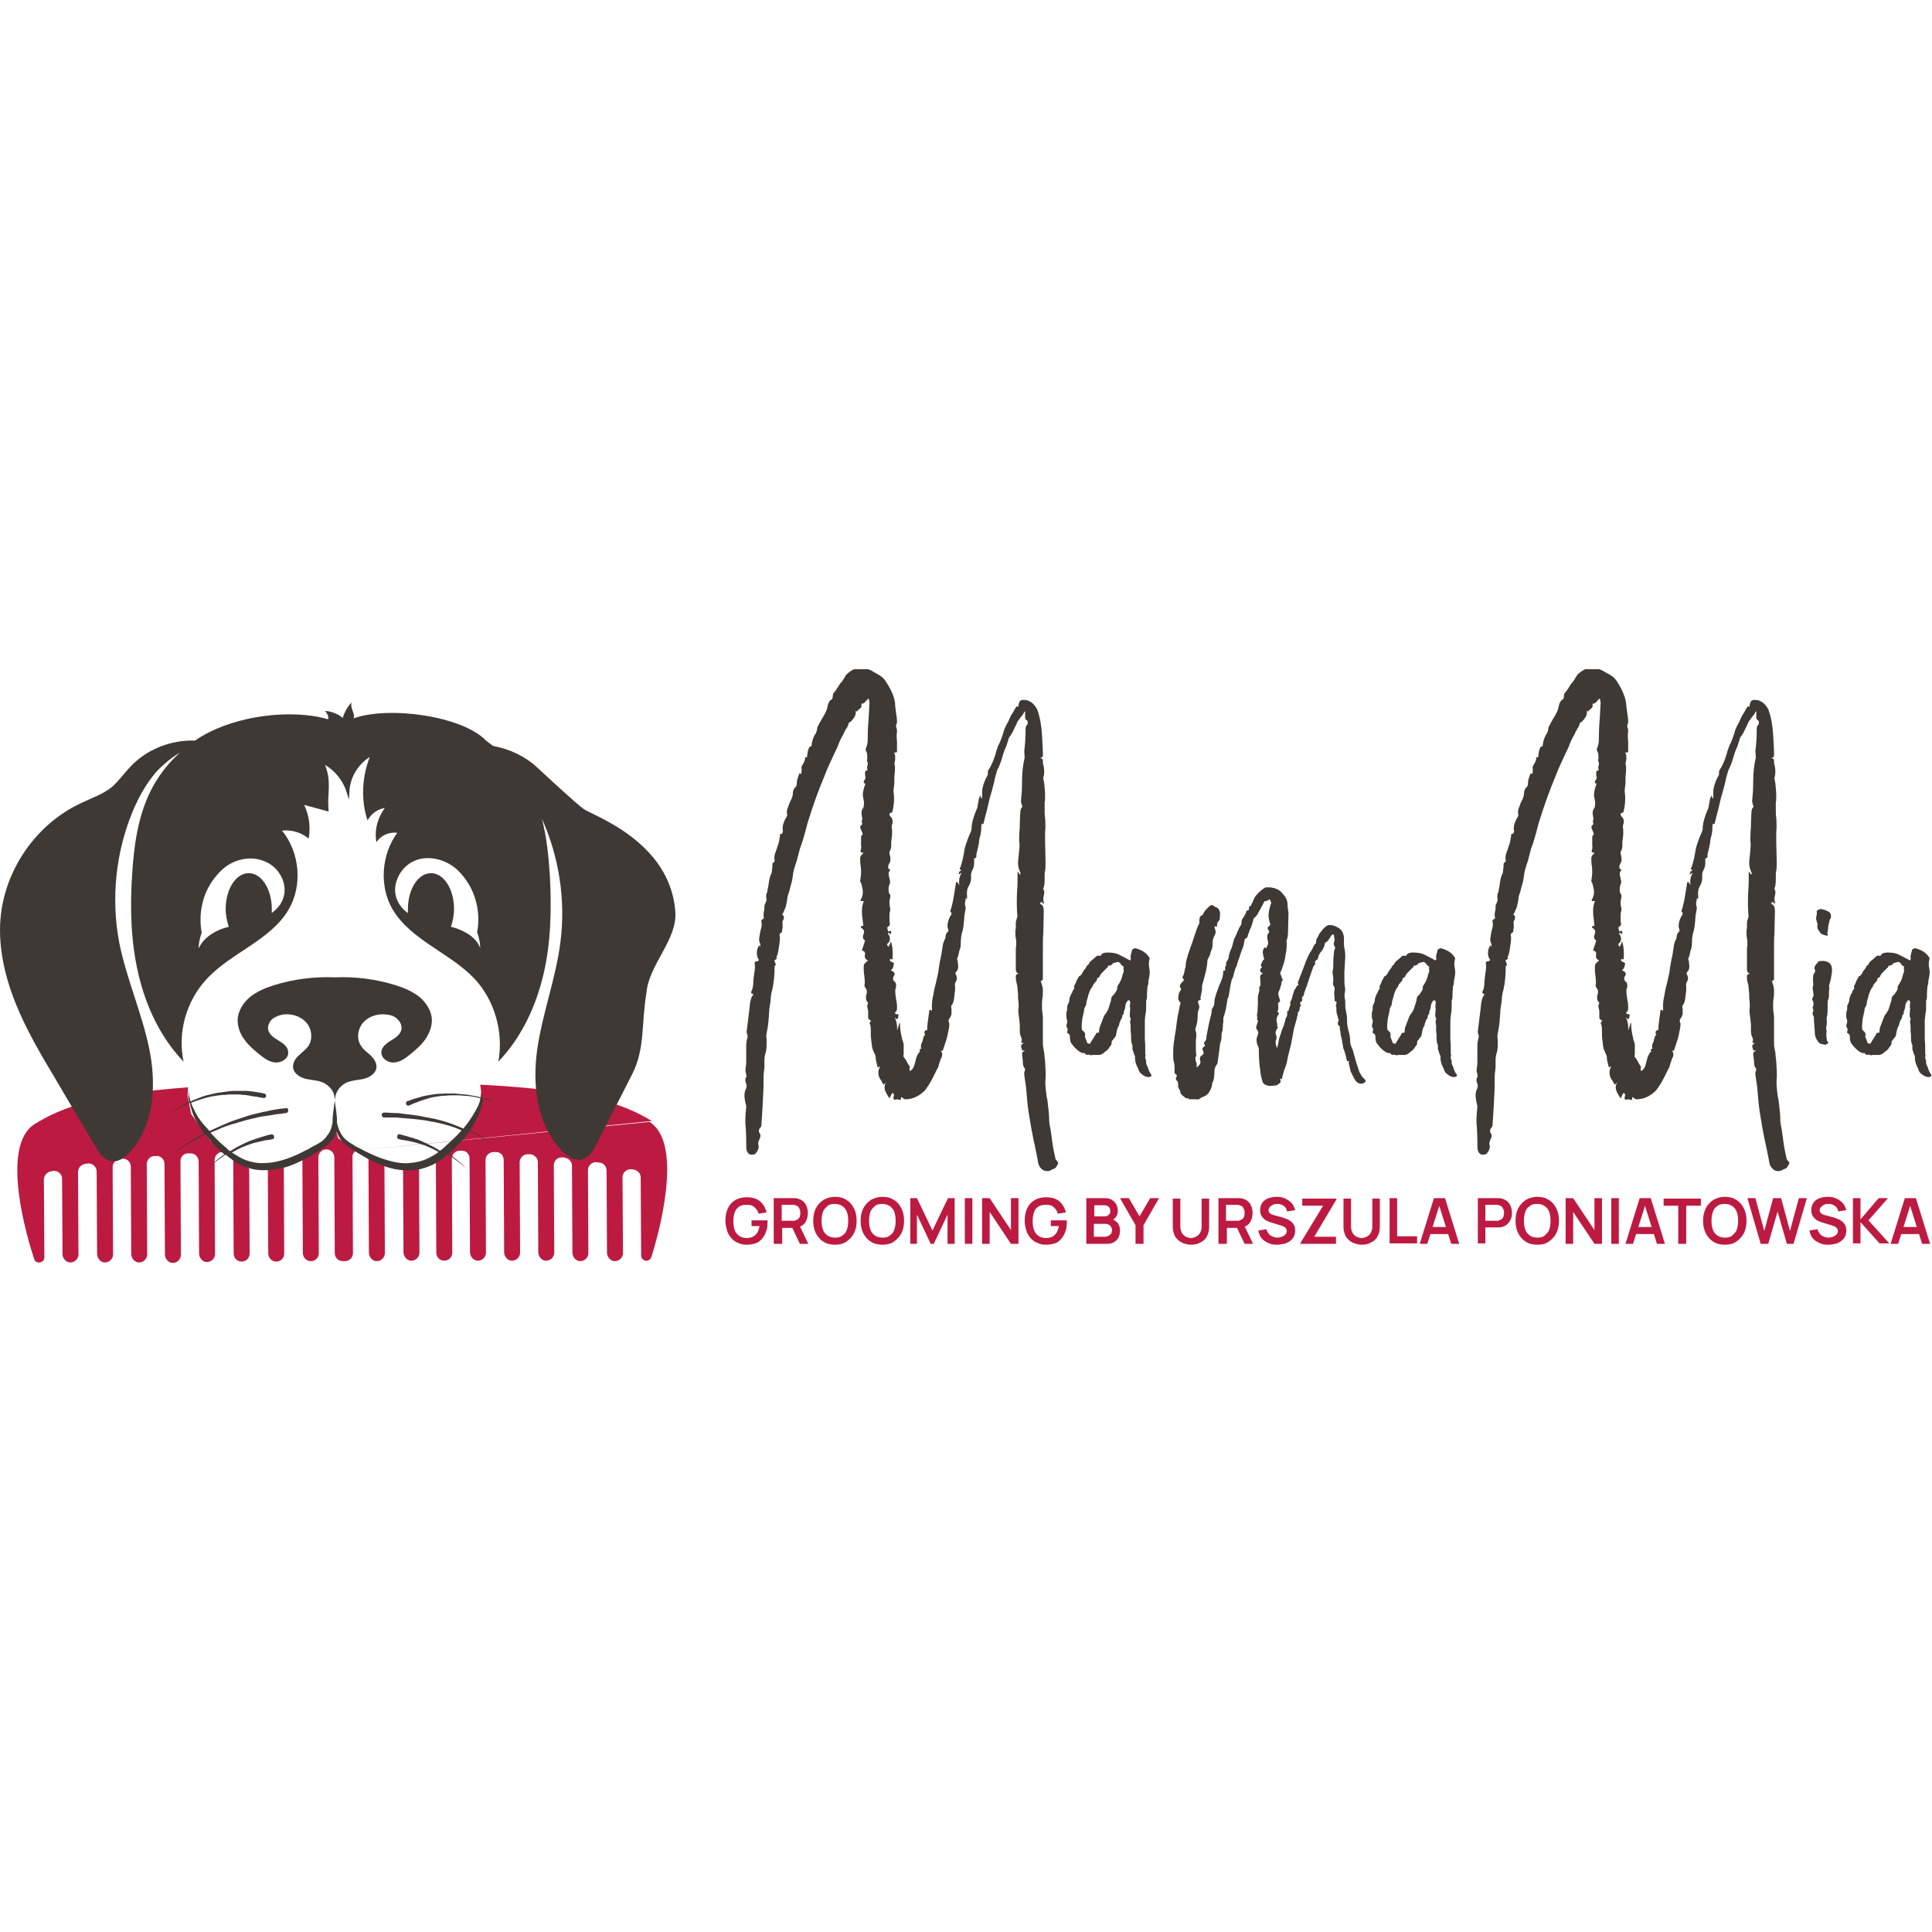 <svg xmlns="http://www.w3.org/2000/svg" version="1.1" xmlns:xlink="http://www.w3.org/1999/xlink" width="1000" height="1000"><style>
    #light-icon {
      display: inline;
    }
    #dark-icon {
      display: none;
    }

    @media (prefers-color-scheme: dark) {
      #light-icon {
        display: none;
      }
      #dark-icon {
        display: inline;
      }
    }
  </style><g id="light-icon"><svg xmlns="http://www.w3.org/2000/svg" version="1.1" xmlns:xlink="http://www.w3.org/1999/xlink" width="1000" height="1000"><g><g transform="matrix(2.295,0,0,2.295,0,346.374)"><svg xmlns="http://www.w3.org/2000/svg" version="1.1" xmlns:xlink="http://www.w3.org/1999/xlink" width="435.8" height="133.9"><svg version="1.1" id="Ebene_1" xmlns="http://www.w3.org/2000/svg" xmlns:xlink="http://www.w3.org/1999/xlink" x="0px" y="0px" viewBox="0 0 435.8 133.9" style="enable-background:new 0 0 435.8 133.9;" xml:space="preserve">
<style type="text/css">
	.st0{fill:#BD1A41;}
	.st1{fill:#3F3935;}
</style>
<path class="st0" d="M64,111.4l0.1,20.4c0,1.1-0.9,1.9-2,1.8c-0.9-0.1-1.6-0.9-1.6-1.9l-0.1-19.3L64,111.4z M52.6,110.4
	c0,0.1,0,0.1,0,0.2l0.1,21.2c0,1,0.8,1.8,1.8,1.8c1,0,1.8-0.8,1.8-1.8l-0.1-19.2L52.6,110.4z M47.4,106.3l-4.3-6l-0.8-4.1l0.1-1.9
	c-20.3,1.5-28.5,4.5-34.6,8.3c-7.9,5-1.6,25.9-0.1,30.4c0.1,0.4,0.5,0.8,1,0.8c0.7,0.1,1.3-0.5,1.3-1.1l-0.1-17.6
	c0-0.8,0.6-1.6,1.4-1.8c0.2,0,0.4-0.1,0.5-0.1c1.1-0.3,2.2,0.6,2.2,1.7l0.1,17c0,0.9,0.7,1.8,1.6,1.9c1.1,0.1,2-0.8,2-1.8l-0.1-18.6
	c0-0.9,0.6-1.6,1.5-1.8c0.2,0,0.4-0.1,0.6-0.1c1.1-0.2,2.1,0.7,2.1,1.8l0.1,18.6c0,0.9,0.7,1.8,1.6,1.9c1.1,0.1,2-0.8,2-1.8
	l-0.1-19.7c0-0.9,0.7-1.7,1.6-1.8c0.2,0,0.4,0,0.5-0.1c1.1-0.1,2,0.7,2,1.8l0.1,19.7c0,0.9,0.7,1.8,1.6,1.9c1.1,0.1,2-0.8,2-1.8
	l-0.1-20.4c0-0.9,0.7-1.7,1.6-1.8c0.2,0,0.4,0,0.5,0c1-0.1,1.9,0.7,1.9,1.8l0.1,20.4c0,0.9,0.7,1.8,1.6,1.9c1.1,0.1,2-0.8,2-1.8
	L40.7,111c0-1,0.7-1.8,1.7-1.8c0.2,0,0.4,0,0.5,0c1-0.1,1.9,0.8,1.9,1.8l0.1,20.8c0,0.9,0.7,1.8,1.6,1.9c1.1,0.1,2-0.8,2-1.8
	l-0.1-21.2c0-1,0.8-1.8,1.7-1.8c0.1,0,0.2,0,0.4,0L47.4,106.3z M90.9,111.6l0.1,19.9c0,0.9,0.7,1.8,1.6,1.9c1.1,0.1,2-0.8,2-1.8
	l-0.1-19.4L90.9,111.6z M83.1,109.8c0,0.1,0,0.2,0,0.3l0.1,21.5c0,0.9,0.7,1.8,1.6,1.9c1.1,0.1,2-0.8,2-1.8l-0.1-20.8L83.1,109.8z
	 M80.3,108.6c-0.5,0.3-0.9,0.9-0.8,1.5l0.1,21.6c0,1-0.8,1.8-1.8,1.8c-0.1,0-0.2,0-0.3,0c-0.1,0-0.2,0-0.2,0c-1,0-1.8-0.8-1.8-1.8
	l-0.1-21.6c0-1-0.8-1.8-1.8-1.8h0c-1,0-1.8,0.8-1.8,1.8l0.1,21.6c0,1.1-0.9,1.9-2,1.8c-0.9-0.1-1.6-0.9-1.6-1.9l-0.1-21.4
	c0-0.1,0-0.1,0-0.2l2.3-0.8l4-3l1-3l0.8,2.6L80.3,108.6l66.7-6.7c-6.5-4-15.4-7-38.7-8.2l0.2,1.5l0,0.5l-0.4,3.1l-3,4.5l-6,6
	l-0.8,0.6c0,0.1,0,0.2,0,0.3l0.1,21.4c0,1,0.8,1.8,1.8,1.8s1.8-0.8,1.8-1.8l-0.1-21.2c0-1,0.8-1.8,1.8-1.8c0.2,0,0.4,0,0.5,0
	c1,0,1.7,0.8,1.7,1.8l0.1,21.1c0,0.9,0.7,1.8,1.6,1.9c1.1,0.1,2-0.8,2-1.8l-0.1-20.9c0-1,0.8-1.8,1.9-1.8c0.2,0,0.4,0,0.5,0
	c1,0,1.7,0.8,1.7,1.8l0.1,20.8c0,0.9,0.7,1.8,1.6,1.9c1.1,0.1,2-0.8,2-1.8l-0.1-20.4c0-1,0.9-1.9,1.9-1.8c0.2,0,0.4,0,0.5,0
	c0.9,0.1,1.7,0.8,1.7,1.8l0.1,20.3c0,0.9,0.7,1.8,1.6,1.9c1.1,0.1,2-0.8,2-1.8l-0.1-19.7c0-1.1,0.9-1.9,2-1.8c0.2,0,0.4,0,0.5,0.1
	c0.9,0.1,1.6,0.9,1.6,1.8l0.1,19.6c0,0.9,0.7,1.8,1.6,1.9c1.1,0.1,2-0.8,2-1.8l-0.1-18.7c0-1.1,1-2,2.1-1.8c0.2,0,0.4,0.1,0.6,0.1
	c0.9,0.1,1.5,0.9,1.5,1.8l0.1,18.5c0,0.9,0.7,1.8,1.6,1.9c1.1,0.1,2-0.8,2-1.8l-0.1-17.1c0-1.2,1.1-2,2.2-1.8c0.2,0,0.4,0.1,0.5,0.1
	c0.8,0.2,1.4,0.9,1.4,1.7l0.1,17.6c0,0.6,0.4,1.1,1,1.2c0.6,0.1,1.1-0.3,1.3-0.8c1.4-4.4,7.5-25.5-0.4-30.5"></path>
<g>
	<path class="st1" d="M236.1,113.2c-0.5,0-0.9-0.2-1.3-0.6s-0.6-0.9-0.7-1.5c-0.1-0.8-0.4-2-0.7-3.6c-0.1-0.4-0.4-1.7-0.8-3.9
		c-0.1-0.5-0.2-1.1-0.3-1.8c-0.1-0.7-0.2-1.3-0.3-1.8c-0.2-1.3-0.4-3.2-0.6-5.8l-0.4-2.7c0-0.1,0-0.2,0-0.4c0-0.2,0-0.3,0.1-0.4
		l0.1-0.6c-0.3-0.2-0.5-0.7-0.5-1.3c0-0.6-0.1-1.1-0.1-1.2l-0.1-0.8c0-0.4,0.2-0.6,0.6-0.7c-0.1-0.1-0.2-0.2-0.4-0.1
		c-0.1,0-0.2,0-0.2,0c0-0.1,0-0.3-0.1-0.5c-0.1-0.2-0.1-0.3-0.1-0.5c0-0.3,0.2-0.5,0.6-0.6l-0.6-0.2c0.2-0.4,0.2-0.8,0-1.2
		c-0.2-0.4-0.3-0.8-0.3-1.4c0-0.6,0-0.9,0-1.1c0-0.6-0.1-1.3-0.2-2.1c-0.1-0.8-0.2-1.4-0.1-1.9c0.1-0.4,0-0.9,0-1.5
		c-0.1-0.6-0.1-1.2-0.1-1.7c0-0.4-0.1-1.1-0.2-2.1c-0.1-0.2-0.1-0.5-0.2-0.8c-0.1-0.3-0.1-0.7-0.1-1.1c0-0.4,0.2-0.6,0.7-0.6
		c-0.5-0.2-0.7-0.5-0.7-1c0-0.6,0-1.2,0-2c0-0.8,0-1.8,0-2.9c0.1-0.2,0.1-0.5,0.1-0.8c0-0.4,0-0.9-0.1-1.3c-0.1-0.4-0.1-0.9-0.1-1.3
		c0-0.4,0-0.7,0.1-0.9c0-0.2,0-0.6,0-1.1c0-0.5,0.1-0.8,0.2-1.1c0.2-0.4,0.2-0.8,0.1-1.2c-0.1-1.8-0.1-3.5,0-5.3
		c0.1-0.8,0.1-2.2,0.1-4.1c0.1,0,0.2,0.1,0.3,0.3c0.1,0.2,0.1,0.3,0.2,0.3c0.2-0.1,0.2-0.2,0.1-0.5c-0.3-0.6-0.5-1.3-0.5-2.2
		c0-0.4,0.1-1.1,0.2-2.1c0.1-1.2,0.2-2,0.1-2.4c-0.1-0.6,0-1.4,0-2.3c0.1-0.9,0.1-1.6,0.1-2.2l0.1-2.2c0-0.7,0.2-1.1,0.5-1.4
		c-0.3-0.7-0.4-1.3-0.3-1.7c0.1-0.9,0.2-2.1,0.2-3.9c0-2,0.2-3.8,0.6-5.5l-0.1-1.4c0.2-1.7,0.3-3.1,0.3-4.4c0-0.2,0-0.4,0-0.7
		c0-0.3,0.1-0.6,0.3-0.8c0.1-0.1,0.2-0.3,0.2-0.6c0-0.2-0.1-0.5-0.4-0.6c-0.1-0.1-0.2-0.3-0.2-0.7c0-0.4,0-0.7,0-1V9.5L231,9.6
		c-0.1,0.4-0.4,0.8-0.7,1.1c-0.3,0.4-0.6,0.8-0.8,1.1c-0.2,0.5-0.5,1.1-0.8,1.7c-0.3,0.7-0.6,1.2-0.9,1.6c-0.1,0.1-0.2,0.3-0.3,0.5
		c-0.1,0.2-0.1,0.4-0.1,0.4l-0.5,1.5c-0.3,0.6-0.6,1.4-0.9,2.5c-0.3,1.1-0.7,2-1.1,2.8c-0.2,0.7-0.5,1.6-0.7,2.7
		c-0.3,1.2-0.5,1.9-0.6,2.3c-0.3,0.9-0.6,2.1-1,3.9c-0.5,2-0.8,3-0.8,3.2h-0.5c0.1,0.2,0.1,0.4,0,0.6c0,0.2,0,0.4,0,0.5
		c0,0.4-0.1,0.9-0.2,1.5c-0.2,0.6-0.3,1.1-0.3,1.6c-0.1,0.6-0.3,1.4-0.6,2.7v0.2c0,0.1,0,0.2,0,0.3c0,0.2-0.2,0.3-0.5,0.4v0.1v1
		c0,0.6-0.2,1.2-0.5,1.7c-0.1,0.2-0.2,0.5-0.2,0.9c0,0.4,0,0.7,0,0.8c0,0.6-0.2,1.1-0.5,1.7c-0.4,0.6-0.5,1.4-0.4,2.3
		c0,0.1,0,0.2,0,0.3c0,0.2,0,0.3-0.1,0.3c-0.1,0.1-0.1,0-0.1-0.1c0-0.1-0.1-0.2-0.1-0.2c0,0.2,0,0.5-0.1,0.9c-0.1,0.3-0.1,0.7,0,1
		l0.1,0.5c0,0.1-0.1,0.6-0.3,1.7c-0.1,1.9-0.3,3.3-0.6,4.1c-0.1,0.4-0.2,1-0.2,1.8c0,0.8-0.1,1.5-0.3,1.9c-0.1,0.2-0.1,0.5-0.2,0.9
		c-0.1,0.4-0.2,0.7-0.3,0.9c-0.1,0.1,0,0.4,0.1,0.7l0.1,1.1c0,0.5-0.1,0.9-0.4,1.2c-0.2,0.1-0.2,0.3-0.2,0.6
		c0.2,0.2,0.3,0.6,0.3,0.9c0,0.3-0.1,0.6-0.3,0.9c-0.1,0.2-0.2,0.6-0.1,1c0,0.4,0,0.7,0,0.9c-0.1,0.4-0.1,0.9-0.2,1.6
		c-0.1,0.7-0.2,1.3-0.6,1.7c-0.1,0.1-0.1,0.4,0,0.8c0,0.4,0,0.8,0,1.1c-0.1,0.5-0.3,0.9-0.5,1.1c-0.2,0.3-0.2,0.6-0.1,0.8
		c0.1,0.2,0.1,0.4,0.1,0.7c0,0.4-0.2,1.3-0.5,2.7c-0.1,0.5-0.5,1.5-1,3.1c-0.2-0.1-0.3-0.1-0.4,0c0.2,0.2,0.3,0.5,0.3,0.8
		s-0.1,0.7-0.3,0.9c-0.1,0.3-0.2,0.7-0.4,1.2c-0.1,0.5-0.2,0.9-0.4,1.1c-0.2,0.4-0.6,1.2-1.1,2.2c-0.5,1-1.1,1.9-1.7,2.7
		c-1.3,1.3-2.8,2-4.4,2c-0.2,0-0.3-0.1-0.5-0.2c-0.1-0.1-0.2-0.2-0.4-0.3c-0.1,0.1-0.1,0.2-0.1,0.3c0,0.2,0,0.3-0.1,0.3
		c-0.1,0.1-0.3,0-0.4,0c-0.2-0.1-0.3-0.1-0.4-0.1l-0.4,0.1c-0.4,0-0.5-0.3-0.3-0.9c0.1-0.4-0.1-0.6-0.4-0.6l-0.6,1.2
		c-0.1-0.1-0.2-0.4-0.6-1c-0.3-0.5-0.5-1-0.5-1.5c0-0.4,0.1-0.7,0.3-1.1c-0.1,0.1-0.2,0.2-0.3,0.3c-0.1,0.2-0.2,0.2-0.2,0.2
		c-0.1-0.1-0.3-0.4-0.6-1c-0.4-0.5-0.6-1.1-0.6-1.7c0-0.4,0.1-0.9,0.4-1.4l-0.4,0.1c0,0.1,0,0.1,0,0.1c0,0-0.1,0.1-0.1,0.1
		c-0.1-0.3-0.2-0.7-0.3-1.1c-0.1-0.4-0.2-0.8-0.2-1.2v-0.1c0-0.2-0.1-0.6-0.4-1.1c-0.2-0.5-0.4-0.9-0.4-1.2
		c-0.1-0.4-0.1-0.9-0.2-1.5s-0.1-1-0.1-1.5v-0.8c0-0.7-0.1-1.3-0.3-1.6V80c0-0.2,0.1-0.5,0.4-0.7c-0.4-0.2-0.7-0.4-0.7-0.7
		c0-0.3,0-0.7,0-1.1c0-0.3,0-0.6-0.1-0.9c-0.1-0.3-0.1-0.5-0.1-0.7c0-0.1,0.1-0.4,0.2-0.7c-0.3-0.2-0.5-0.6-0.5-1
		c0-0.2,0-0.5,0.1-0.8c0.1-0.3,0.1-0.5,0.1-0.8c0-0.2-0.1-0.4-0.3-0.7c-0.2-0.3-0.3-0.5-0.2-0.8c0.1-0.5,0-1.2-0.1-2.2
		c-0.1-0.4-0.1-1-0.1-1.8c0-0.4,0.1-0.7,0.4-0.9c0.2-0.2,0.4-0.4,0.6-0.5c-0.6-0.2-0.9-0.7-0.7-1.5c0-0.3-0.1-0.5-0.3-0.6
		c-0.2-0.1-0.3-0.1-0.4-0.2l0.7-2.2c-0.3-0.2-0.5-0.5-0.5-0.8c0-0.2,0.1-0.4,0.2-0.8c0.1-0.3,0.1-0.6,0-0.7
		c-0.1-0.2-0.2-0.3-0.3-0.4c-0.2-0.1-0.3-0.1-0.3-0.2c-0.1-0.2,0-0.4,0.2-0.4s0.3,0,0.3-0.1c-0.1-0.6-0.1-1.1-0.2-1.8
		c-0.1-0.6-0.1-1.2-0.1-1.6c0-0.7,0.1-1.3,0.4-2c-0.1-0.1-0.2-0.2-0.4-0.1c-0.1,0-0.2,0-0.3,0v-0.3c0.3-0.5,0.5-1,0.5-1.7
		c0-0.4-0.1-1.1-0.4-2.1c-0.2-0.2-0.2-0.3-0.2-0.5c0.1-0.7,0.2-1.3,0.2-1.7c0-0.6,0-1.2-0.1-1.7c-0.1-0.6-0.1-1.1-0.1-1.7
		c0-0.4,0.3-0.8,0.8-1.2c-0.2,0-0.4,0-0.6-0.1c-0.1-0.1-0.2-0.2-0.1-0.4c0.1-0.3,0.2-0.7,0.1-1.2c0-0.5,0-0.9,0-1.2v-0.4
		c0-0.4,0.1-0.7,0.3-0.8c0.1-0.1,0.1-0.2,0-0.3c0-0.2-0.1-0.3-0.1-0.3c-0.2-0.5-0.4-0.9-0.4-1.1c0-0.2,0.2-0.4,0.5-0.7
		c-0.1-0.2-0.2-0.4-0.1-0.8c0.1-0.3,0.1-0.6,0-0.8l-0.1-0.7c0-0.6,0.1-1,0.4-1.3c0.2-0.7,0.2-1.3,0.1-1.7c-0.1-0.5-0.2-0.9-0.2-1.2
		c0-0.7,0.2-1.6,0.6-2.6c-0.4,0-0.5-0.2-0.3-0.7c0.3-0.3,0.4-0.7,0.2-1.2v-0.5c0-0.4,0.2-0.6,0.6-0.6c-0.2-0.4-0.2-0.8,0-1.2v-0.2
		c0-0.2,0-0.4-0.1-0.6s-0.1-0.3,0-0.5v-0.6c0-0.6-0.1-1-0.3-1.3c-0.1-0.1-0.1-0.3,0-0.6c0.2-0.4,0.4-1.1,0.4-1.9
		c0-2.1,0.1-3.7,0.2-4.8l0.2-3.6V7.5l-0.2-0.9c-0.2,0.1-0.4,0.4-0.7,0.7c-0.3,0.4-0.6,0.5-1,0.5c0.1,0.1,0.1,0.3,0.1,0.5
		c0,0.2-0.2,0.5-0.5,0.7c-0.3,0.2-0.5,0.5-0.5,0.6l-0.3-0.3v0.4c0,0.4-0.1,0.8-0.3,1.1c-0.2,0.3-0.4,0.6-0.7,0.9
		c-0.1,0.1-0.2,0.2-0.4,0.3c-0.1,0.1-0.2,0.1-0.2,0.2c-0.1,0.4-0.2,0.8-0.6,1.3c-0.3,0.5-0.5,0.9-0.6,1.2c-0.6,1-1,1.9-1.3,2.8
		c-0.5,1-1,2.1-1.6,3.4c-0.6,1.3-1,2.2-1.2,2.8c-1.6,3.8-2.9,7.5-4,11.1c-0.6,2.3-1.1,4.2-1.7,5.7l-0.7,2.7
		c-0.6,1.7-0.9,2.9-0.9,3.5c-0.1,0.6-0.2,1.3-0.5,2.2c-0.2,0.9-0.4,1.6-0.6,2.1c-0.1,0.2-0.1,0.6-0.2,1.2c-0.1,0.6-0.2,1-0.3,1.4
		c-0.1,0.2-0.3,0.9-0.8,1.8c0.2,0.1,0.4,0.2,0.4,0.5c0,0.4-0.1,0.6-0.2,0.7c-0.1,0.2-0.2,0.5-0.1,0.9c0,0.4,0,0.7,0,0.9
		c-0.1,0.1-0.1,0.3-0.1,0.6c0,0.3-0.2,0.5-0.5,0.6l-0.1,0.4c0.1,0.2,0.1,0.5,0.1,0.8c0,0.4-0.1,1-0.2,1.7c-0.1,0.7-0.2,1.3-0.3,1.7
		c0,0.1-0.1,0.3-0.2,0.5c-0.1,0.2-0.1,0.4,0,0.6c-0.1,0.1-0.2,0.1-0.3,0.2c-0.1,0.1-0.2,0.2-0.3,0.2c0.2,0.3,0.3,0.7,0.4,1.1
		c-0.2,0-0.3,0.1-0.3,0.2c0,2-0.2,3.8-0.5,5.2c-0.2,0.7-0.4,1.5-0.4,2.5l-0.3,2c-0.1,1.8-0.2,3.6-0.6,5.4c-0.1,0.6-0.1,1,0,1.4
		c0,0.4,0,0.7,0,1.1c0,0.9-0.1,1.5-0.2,1.8c-0.2,0.6-0.3,1.2-0.3,1.9c0,0.7,0,1.3,0,1.6c-0.1,0.7-0.2,1.4-0.2,2.3c0,0.9,0,1.6,0,2.1
		c-0.1,1.9-0.2,4.8-0.5,8.7c0,0.1-0.1,0.2-0.2,0.4c-0.3,0.2-0.4,0.6-0.3,1.1c0.2,0.2,0.3,0.4,0.3,0.7c0,0.3-0.1,0.6-0.3,1
		c-0.1,0.2-0.2,0.5-0.2,0.7c0,0.2,0,0.4,0.1,0.7v0.2c0,0.2-0.1,0.5-0.3,0.9c-0.2,0.3-0.4,0.6-0.6,0.7l-0.6,0.1c-0.6,0-1-0.3-1.2-1
		c-0.1-0.3-0.1-0.8-0.1-1.4c0-2.2-0.1-3.8-0.2-4.8v-1c0-0.6,0.1-1.5,0.2-2.6c0-0.3-0.1-0.6-0.2-1c-0.1-0.6-0.2-1.1-0.2-1.5
		c0-0.6,0.1-1.2,0.4-1.7c0.1-0.3,0.1-0.6,0-1c-0.1-0.2-0.2-0.5-0.2-0.8c0-0.3,0-0.5,0.2-0.7c0.1-0.1,0.1-0.2,0-0.4
		c0-0.1,0-0.2,0-0.3c-0.2-0.4-0.2-1-0.1-1.6c0.1-0.4,0.1-1,0.1-1.7c0-0.7,0-1.2,0-1.5c0-0.4,0-0.9,0-1.5c0-0.6,0.1-1.2,0.2-1.7
		c0.1-0.1,0.1-0.2,0.1-0.4c0-0.2,0-0.5-0.1-0.6c-0.1-0.2-0.1-0.4-0.1-0.6l0.7-5.7c0-0.1,0-0.4,0.1-0.9c0.1-0.5,0.2-0.9,0.4-1.3
		c0.4-0.4,0.3-0.6-0.1-0.7c-0.1-0.1-0.1-0.2-0.1-0.3c0.3-0.5,0.5-1.3,0.5-2.3c0-0.4,0.1-1,0.2-1.9c0.2-0.9,0.2-1.7,0.1-2.3
		c0-0.2,0.1-0.4,0.3-0.4c0.3,0,0.5-0.1,0.6-0.2c0.1-0.2,0-0.3-0.1-0.4c-0.2-0.4-0.3-0.8-0.3-1.3c0-0.7,0.2-1.3,0.5-1.7
		c0.1,0,0.2,0.1,0.1,0.2c0,0.2,0,0.2,0,0.2l0.2-0.4c0-0.2-0.1-0.5-0.2-0.8c-0.1-0.2-0.1-0.4-0.1-0.7c0-0.1,0.1-0.7,0.3-1.8
		c0.3-0.9,0.4-1.5,0.2-2v-0.2c0-0.2,0.2-0.4,0.6-0.6l-0.1-0.6c0-0.3,0-0.6,0.1-1c0.1-0.3,0.1-0.7,0.1-1.1c0-0.2,0.1-0.5,0.3-0.9
		c0.2-0.4,0.2-0.7,0.1-1.1v-0.3c0-0.2,0-0.4,0.1-0.6c0.1-0.2,0.2-0.5,0.2-0.8c0.1-0.4,0.2-0.9,0.3-1.7c0.1-0.8,0.3-1.5,0.6-2.1
		c0.1-0.2,0.1-0.5,0.1-0.7c0-0.2,0.1-0.5,0.1-0.7c0-0.1,0-0.3,0-0.6c0-0.3,0.2-0.4,0.4-0.5l0.1-0.3c-0.1-0.6-0.1-1.2,0.2-1.9
		c0.2-0.6,0.4-1.1,0.5-1.5c0.1-0.2,0.2-0.5,0.3-1c0.1-0.5,0.1-0.8,0.2-1c0-0.1,0-0.2,0-0.4c0-0.2,0.2-0.3,0.4-0.3
		c0.1,0.1,0.1,0,0.2-0.3c0.1-0.2,0.1-0.5,0-0.6v-0.3c0-0.6,0.2-1.3,0.6-2.1c0.1-0.1,0.2-0.3,0.3-0.5c0.1-0.2,0.2-0.4,0.1-0.6
		c-0.1-0.6,0-1.1,0.3-1.8c0.2-0.6,0.4-1.1,0.6-1.4c0.2-0.5,0.4-0.9,0.4-1.3c0-0.7,0.2-1.3,0.7-1.7c0.1-0.1,0.2-0.4,0.2-0.7
		c0-0.4,0.1-0.7,0.1-0.9l0.4-1.2c0.1-0.3,0.2-0.3,0.4,0c0.2-0.3,0.2-0.7,0.2-1.1c-0.1-0.5,0-0.7,0.1-0.9c0.5-0.7,0.7-1.3,0.7-1.9
		l0.4,0.1c0.1-1,0.2-1.7,0.4-2c0.1-0.4,0.3-0.5,0.6-0.5c0.1-1.1,0.4-2.1,0.9-2.8c0.1-0.1,0.2-0.4,0.3-0.7c0.1-0.3,0.1-0.6,0.1-0.7
		c0.1-0.3,0.5-0.9,1-1.9c0.7-1.1,1.2-2,1.3-2.8c0.2-0.9,0.5-1.5,1-1.7c0.1-0.1,0.2-0.3,0.2-0.6c0-0.3,0.1-0.5,0.1-0.7
		c0.3-0.3,0.6-0.7,0.9-1.2c0.3-0.5,0.6-0.9,0.7-1.1c0.2-0.2,0.5-0.5,0.7-0.9c0.2-0.4,0.5-0.7,0.6-1c1-1,2.1-1.6,3.2-1.6
		c1,0,2.1,0.3,3,0.9c0.7,0.4,1.3,0.7,1.7,1c0.4,0.3,0.8,0.7,1.1,1.2c1.3,2,2.1,3.8,2.1,5.5c0,0.3,0.1,0.8,0.2,1.6
		c0.1,0.7,0.2,1.3,0.2,1.7c0,0.1,0,0.1,0,0.2c0,0.1,0,0.2,0,0.3c-0.1,0.2-0.2,0.4-0.2,0.6c0,0.2,0,0.4,0.1,0.6
		c0.1,0.2,0.1,0.5,0.1,0.8c-0.1,0.6-0.1,1.3,0,2.2c0,1,0,1.7,0,2.2c0,0.2-0.1,0.3-0.3,0.3c-0.2,0-0.3,0-0.4,0
		c0.2,0.2,0.3,0.6,0.3,1.1c0,0.2,0,0.6-0.1,0.9c-0.1,0.4-0.1,0.7,0,0.9c0.1,0.4,0,0.9,0,1.6c-0.1,0.7-0.1,1.3-0.1,1.7
		c0,0.4,0,1-0.1,1.6c-0.1,0.6-0.1,1.2,0,1.6c0.1,1.3,0,2.5-0.3,3.8l-0.1,0.3c-0.4,0.1-0.6,0.2-0.6,0.4c0,0.2,0.1,0.5,0.4,0.7
		c0.2,0.2,0.3,0.6,0.3,0.9c0,0.2,0,0.5-0.1,0.7c-0.1,0.2-0.1,0.4-0.1,0.7c0.1,0.2,0.1,0.6,0.1,1.2c0,0.5-0.1,1.2-0.2,2v0.6
		c0,0.7-0.1,1.2-0.3,1.5c-0.1,0.1-0.1,0.2-0.1,0.3c0,0.2,0,0.5,0.1,0.7c0.1,0.2,0.1,0.5,0.1,0.7v0.6c-0.3,0.6-0.5,1-0.5,1.3
		c0,0.2,0.1,0.5,0.4,0.6l0.1,0.1c-0.2,0.2-0.4,0.5-0.4,0.8c0,0.3,0.1,0.7,0.2,1.1c0.1,0.4,0.2,0.8,0.1,1.1c-0.2,0.4-0.3,0.8-0.3,1.4
		c0,0.5,0.1,0.9,0.3,1.1c0.1,0.1,0.1,0.2,0.1,0.4l-0.1,0.7c-0.1,0.1-0.1,0.3-0.1,0.6c0,0.3,0,0.7,0.1,1.1c0.1,0.4,0.1,0.8,0,1.1
		c-0.1,0.2-0.1,0.7-0.1,1.3c0,0.6,0,1.1,0.1,1.4c0,0.3-0.1,0.5-0.3,0.6c-0.2,0.1-0.3,0.2-0.3,0.4l0.2,0.7c0.1,0.1,0.2,0,0.3,0
		c0.1-0.1,0.2-0.1,0.3-0.1c0.1,0.2,0.1,0.5,0,0.7c-0.1,0.1-0.2,0-0.3-0.1c-0.1-0.2-0.2-0.2-0.2-0.2c-0.1,0.1-0.2,0.2-0.1,0.3
		c0.1,0.1,0.1,0.2,0.1,0.2c0.2,0.2,0.3,0.6,0.3,0.9c0,0.3-0.1,0.6-0.3,0.9c-0.2,0.1-0.4,0.3-0.3,0.4c0,0.2,0.1,0.3,0.1,0.3
		c0.1,0.1,0.1,0.1,0.2,0.2c0.1-0.2,0.2-0.4,0.3-0.6c0.1-0.2,0.2-0.5,0.2-0.7c0.4,1.1,0.5,2.5,0.4,4.1c-0.1,0.1-0.2,0-0.3,0
		s-0.2-0.1-0.2-0.1l-0.1,0.3c0,0.2,0.1,0.3,0.4,0.4c0.2,0.1,0.4,0.2,0.5,0.3c0,0.1,0,0.3-0.1,0.7c-0.1,0.4-0.3,0.7-0.6,0.9
		c0.1,0.1,0.2,0.1,0.4,0.2c0.2,0.1,0.4,0.3,0.5,0.7c-0.2,0.4-0.4,0.7-0.4,0.9c0,0.3,0.1,0.6,0.4,0.8c0.2,0.2,0.3,0.4,0.3,0.7
		c0,0.3,0,0.6-0.1,0.8c-0.1,0.2-0.1,0.4-0.1,0.7c0,0.4,0.1,1,0.2,1.8c0.2,0.8,0.2,1.3,0.2,1.7c0,0.1,0,0.2,0,0.4
		c0,0.2-0.1,0.4-0.2,0.6c-0.2,0.1-0.3,0.3-0.2,0.4c0,0.2,0.2,0.2,0.4,0.2c0.1,0,0.2,0,0.3,0.1c0.1,0.1,0.1,0.2,0,0.2
		c0,0.5-0.1,0.8-0.3,0.8c-0.1,0-0.1,0-0.2-0.1c-0.1-0.1-0.2-0.2-0.3-0.3c0.4,0.9,0.6,1.8,0.5,2.9c0.1-0.1,0.2-0.4,0.3-0.8
		c0.1-0.4,0.2-0.7,0.4-0.9c-0.1,0.9,0.1,2.2,0.5,3.9c0.2,0.5,0.4,1.1,0.3,1.7c0,0.7,0,1.2,0,1.7l-0.1,0.3c0.3,0.4,0.6,0.8,0.8,1.2
		c0.2,0.4,0.4,0.8,0.7,1.1c-0.1,0.5-0.1,0.8,0,1c0.2,0,0.4-0.2,0.7-0.6c0.2-0.3,0.4-0.9,0.6-1.8c0.2-0.9,0.5-1.5,0.9-1.9
		c0.1-0.1,0.1-0.3,0-0.4c0-0.2,0.1-0.3,0.4-0.3c-0.1-0.1-0.1-0.3-0.1-0.6c0-0.3,0.1-0.6,0.2-0.7c0.1-0.2,0.2-0.6,0.3-1
		c0.1-0.4,0.2-0.7,0.4-0.8c0.1-0.1,0-0.2-0.1-0.3v-0.3c0-0.4,0.2-0.5,0.6-0.5c0-0.9,0.2-2.4,0.5-4.5c0.2-0.1,0.3-0.1,0.4,0
		c0.1,0.1,0.1,0.2,0.2,0.1c-0.1-1.2,0-2.4,0.3-3.6c0.2-1.3,0.4-2,0.5-2.3l0.6-2.7c0.1-0.7,0.2-1.6,0.4-2.6c0.2-1,0.4-1.7,0.4-2.2
		c0.1-0.2,0.1-0.6,0.2-1.2c0.1-0.6,0.3-1.2,0.6-1.7V61c0-0.8,0.1-1.3,0.4-1.6c0.2-0.2,0.3-0.3,0.3-0.5c0-0.1-0.1-0.4-0.2-0.7v-0.4
		c0-0.6,0.2-1.3,0.6-2.1c0.2-0.2,0.3-0.4,0.3-0.6c0-0.1-0.1-0.3-0.3-0.5c0.4-1.2,0.7-2.5,0.9-3.9c0.2-1.4,0.4-2.3,0.4-2.6l0.2-0.1
		c0.1,0,0.2,0.1,0.3,0.3s0.2,0.3,0.3,0.4c-0.1-0.2-0.1-0.5-0.1-0.8c0-0.7,0.2-1.4,0.6-2l-0.7,0.4c0-0.5,0.2-0.8,0.6-0.9
		c0-0.1-0.1-0.1-0.2-0.2c-0.2-0.1-0.2-0.2-0.1-0.3c0.3-0.7,0.5-1.5,0.7-2.4c0.2-0.9,0.3-1.7,0.4-2.2c0.4-1.3,0.8-2.5,1.3-3.5
		l0.2-0.6c0-1.3,0.4-2.9,1.3-4.9c0.1-0.4,0.1-0.7,0.2-1.1c0.1-0.4,0.1-0.7,0.2-1.1l0.3-0.6c0.1,0,0.1,0.1,0.1,0.3
		c0,0.2,0.1,0.3,0.2,0.4c0.1-0.2,0.1-0.6,0.1-1.1c0-0.6,0-1,0.1-1.3c0.2-1,0.6-2,1.1-2.8c0.1-0.2,0.1-0.5,0.1-0.8
		c0-0.3,0.1-0.5,0.2-0.6c0.5-0.7,1-1.8,1.5-3.4c0.2-0.9,0.5-1.5,0.6-1.9c0.6-1.1,0.9-2.1,1.2-3c0.1-0.5,0.3-1,0.6-1.6
		c0.3-0.6,0.6-1,0.7-1.4c0.2-0.4,0.4-0.9,0.7-1.3c0.3-0.5,0.5-0.8,0.6-1.1c0.1-0.1,0.2-0.2,0.3-0.4c0.1-0.2,0.2-0.2,0.4,0
		c0.1,0,0.1-0.1,0.1-0.4c0.1-0.6,0.3-1,0.6-1.1c0.3-0.1,0.7-0.1,1.3,0c0.6,0.2,1.1,0.5,1.4,0.8c0.3,0.3,0.6,0.7,0.9,1.2
		c0.7,2,1,3.9,1.1,5.8c0.1,1.8,0.2,3.2,0.2,4.2v0.4c0,0.4-0.2,0.6-0.7,0.6c0.5,0.1,0.7,0.3,0.7,0.6c0,0.3,0,0.5,0,0.6
		c0.2,0.6,0.3,1.3,0.3,1.9c0,0.6-0.1,1.1-0.2,1.4v0.2c0,0.1,0.1,0.4,0.2,1c0.1,1.1,0.2,2,0.2,2.7c0,0.8,0,1.4-0.1,1.7v1.1
		c0,1,0,1.8,0.1,2.3c0.1,1.2,0.1,2.3,0,3.2c0,0.9,0,1.6,0,2.2l0.1,4.4c0,1,0,1.7-0.1,2.2c-0.1,0.2-0.1,0.6-0.1,1.1v0.9
		c0,0.9-0.1,1.5-0.3,1.9v0.1c0,0.1,0,0.2,0.1,0.3c0.1,0.2,0.1,0.3,0.1,0.4c0,0.3,0,0.6-0.1,0.9c-0.1,0.3-0.1,0.6-0.1,0.8
		c0,0.4,0.1,0.7,0.2,0.9c-0.1,0.1-0.2,0-0.4-0.1c-0.1-0.2-0.2-0.2-0.3-0.2c-0.2,0.2-0.3,0.4-0.1,0.5c0.5,0.2,0.7,0.7,0.7,1.5l-0.1,5
		c-0.1,1-0.1,2.5-0.1,4.5v5.4c0,0.1,0,0.2,0,0.5c0,0.2-0.2,0.4-0.5,0.4c0.3,0.8,0.5,1.5,0.5,2c0,0.7,0,1.4-0.1,1.9
		c-0.1,0.6-0.1,1.1-0.1,1.6c0,0.6,0,1.1,0.1,1.7c0.1,0.6,0.1,1.1,0.1,1.7c0,0.5,0,1.2,0,2.2c0,0.9,0,1.8,0,2.4c0,0.6,0,1.1,0.1,1.6
		c0.1,0.4,0.1,0.8,0.2,1c0,0.4,0.1,1.1,0.2,2.1c0.1,1.7,0.2,3,0.1,3.9c-0.1,0.9,0,1.8,0.1,2.8c0.1,1,0.2,1.6,0.3,1.8
		c0.2,1.8,0.4,3.2,0.4,4.1c0,0.9,0.1,1.7,0.3,2.5c0.2,1.3,0.3,2,0.3,2.1c0.1,0.9,0.3,2.4,0.8,4.5c0,0.2,0.1,0.4,0.3,0.6
		c0.2,0.2,0.3,0.5,0.4,0.6c-0.1,0.1-0.2,0.4-0.4,0.7c-0.2,0.4-0.5,0.6-1,0.7C237,113.1,236.5,113.2,236.1,113.2z"></path>
	<path class="st1" d="M257.6,91.4c-0.5-0.3-0.8-0.8-0.9-1.3c-0.6-1.1-0.8-2.1-0.7-2.8c-0.1-0.1-0.1-0.3-0.2-0.4
		c-0.1-0.2-0.1-0.4-0.2-0.6l-0.2-0.6c0-0.1,0-0.2,0-0.4c0-0.1,0-0.3,0-0.5c-0.2-0.4-0.3-0.9-0.3-1.5s0-1.2-0.1-1.6
		c0-0.2,0-0.5,0-0.9c0-0.3,0-0.6-0.1-0.9c0-0.1,0-0.2,0-0.4s0-0.3,0.1-0.5c0.1-0.1,0-0.2-0.1-0.4c-0.1-0.2-0.1-0.4-0.1-0.6
		c0-0.4,0-0.7,0.1-0.8c-0.1-0.1-0.1-0.2,0-0.4c0-0.1,0-0.2,0-0.3c-0.1-0.2-0.1-0.6,0-1.1c0-0.3,0-0.5-0.1-0.6
		c-0.1-0.1-0.2-0.2-0.4-0.1c-0.3,0.3-0.5,0.7-0.6,1.2v0.2c0,0.2-0.1,0.5-0.2,0.8c-0.2,0.4-0.2,0.6-0.1,0.8c-0.2,0.1-0.4,0.3-0.4,0.6
		c0,0.3-0.1,0.5-0.2,0.6c-0.1,0.1-0.2,0.3-0.3,0.6c-0.1,0.3-0.2,0.5-0.2,0.8c-0.2,0.3-0.4,0.7-0.5,1.2c-0.1,0.5-0.2,0.9-0.2,1.1
		c-0.1,0.2-0.2,0.4-0.4,0.6c-0.2,0.2-0.3,0.5-0.5,0.6c-0.1,0.2-0.1,0.4-0.1,0.6c0,0.2-0.1,0.4-0.3,0.6c-0.1,0.1-0.2,0.3-0.4,0.6
		c-0.2,0.2-0.4,0.5-0.7,0.6c-0.6,0.6-1,0.8-1.5,0.8h-1.4c-0.2,0.1-0.5,0.1-0.6,0c-0.2-0.1-0.4-0.1-0.6,0c-0.1,0-0.3-0.1-0.5-0.3
		c0-0.1-0.1-0.2-0.4-0.1c-0.1,0-0.3-0.1-0.6-0.2c-0.8-0.5-1.4-1.1-1.9-1.8c-0.4-0.4-0.5-1-0.5-1.8c0-0.3-0.2-0.6-0.5-0.7
		c-0.1-0.1-0.2-0.2-0.1-0.4c0.1-0.2,0.1-0.3,0.1-0.5l-0.3-0.7v-0.1c0.1-0.4,0.2-0.7,0.2-0.9c0-0.2,0-0.4-0.1-0.6
		c-0.1-0.2-0.1-0.3-0.1-0.5c0-0.1,0-0.3,0-0.6s0-0.5,0.1-0.7c0.1-0.2,0.1-0.4,0.1-0.8c0-0.3,0-0.5,0.1-0.6c0.2-0.3,0.4-0.8,0.4-1.4
		c0-0.1,0.1-0.3,0.2-0.6c0.1-0.2,0.2-0.5,0.3-0.6c0.1-0.1,0.1-0.2,0.2-0.5c0.1-0.2,0.2-0.4,0.4-0.5c-0.1-0.4-0.1-0.7,0.1-0.9
		c0.1-0.2,0.2-0.4,0.3-0.7c0.1-0.3,0.2-0.5,0.3-0.6c0.1-0.1,0.1-0.3,0.2-0.4c0.1-0.2,0.2-0.3,0.3-0.3c0.2-0.1,0.5-0.4,0.6-0.7
		c0.2-0.4,0.4-0.7,0.6-0.9c0.1-0.1,0.2-0.2,0.3-0.5c0.1-0.2,0.3-0.4,0.5-0.5c0.1-0.4,0.4-0.7,0.8-1c0.4-0.3,0.7-0.6,0.9-0.8
		c0.2-0.2,0.4-0.2,0.7-0.2c0.2,0.1,0.3,0.1,0.4-0.1c0.2-0.4,0.7-0.6,1.5-0.6c1.2,0,2.1,0.2,2.6,0.5c0.4,0.2,1.2,0.6,2.5,1.3
		c0.1-0.2,0.2-0.4,0.1-0.6c0-0.2,0-0.4,0-0.5c0.3-1.1,0.4-1.6,0.4-1.4c0.1-0.1,0.2-0.1,0.4-0.2s0.3-0.1,0.5,0c1.4,0.4,2.4,1.1,3,2.2
		c-0.1,0.3-0.2,0.8-0.2,1.6c0.1,0.6,0.2,1.1,0.2,1.6c0,0.4-0.1,0.9-0.2,1.5c-0.1,0.2-0.1,0.5-0.1,0.8s-0.1,0.6-0.2,0.8l-0.1,1.5
		c0,0.7,0,1.2-0.1,1.5c-0.1,0.1-0.1,0.3-0.1,0.5v0.7c0,0.7,0,1.3-0.1,1.8c-0.1,0.6-0.2,1.3-0.2,2c0,0.7,0,1.2,0,1.5c0,0.2,0,0.6,0,1
		c0,0.4,0,0.7,0,1v0.6c0.1,0.7,0.1,1.7,0.1,3.2c0.1,0.2,0.1,0.4,0,0.5c0,0.2,0,0.3,0,0.5c0.1,0.2,0.2,0.4,0.2,0.7
		c0,0.3,0,0.6,0.1,0.7c0.2,0.4,0.4,0.9,0.5,1.3c0.1,0.2,0.2,0.4,0.3,0.6c0.2,0.2,0.3,0.4,0.3,0.6c-0.2,0.2-0.4,0.3-0.6,0.3
		C258.6,92,258,91.8,257.6,91.4z M245.9,84.4c0.1-0.3,0.4-0.7,0.7-1.2c0.3-0.5,0.6-0.9,0.7-1.2h0.5c0.1-0.2,0.1-0.4,0.1-0.6
		c0-0.2,0.1-0.4,0.1-0.6l1-2.6c0.1-0.2,0.3-0.4,0.5-0.7s0.3-0.5,0.4-0.7c0.1-0.3,0.2-0.6,0.3-0.9s0.2-0.6,0.3-1
		c0.1-0.1,0.1-0.3,0.1-0.5c0-0.2,0.1-0.3,0.1-0.5c0.4-0.4,0.7-0.7,0.7-0.8c0.2-0.2,0.4-0.6,0.6-1c-0.1-0.3,0-0.6,0.2-0.9
		c0.4-0.6,0.8-1.3,1-2.4c0.2-0.4,0.3-0.7,0.2-1.1c0-0.3,0-0.6,0-0.7c-0.1,0-0.3-0.1-0.5-0.3c-0.1-0.1-0.1-0.1-0.1-0.2
		c0-0.1,0-0.1-0.1-0.1c-0.2-0.2-0.3-0.3-0.5-0.4l-1.2,0.3c0,0.1-0.1,0.2-0.2,0.3c-0.1,0.1-0.2,0.1-0.4,0.2c-0.1,0.1-0.2,0.1-0.4,0
		c-0.1,0.3-0.2,0.5-0.4,0.6c-0.8,0.8-1.3,1.3-1.4,1.5c-0.1,0.1-0.1,0.3-0.2,0.4c-0.1,0.2-0.1,0.2-0.2,0.2c-0.2,0.1-0.4,0.2-0.4,0.4
		c0,0.2-0.1,0.4-0.1,0.4c-0.6,0.6-0.9,1-0.9,1.3c-0.3,0.3-0.5,0.7-0.7,1.2c-0.2,0.5-0.3,0.8-0.3,1c-0.2,0.6-0.4,1.2-0.4,1.7
		c0,0.1-0.1,0.4-0.3,0.7c-0.2,0.3-0.2,0.6-0.2,0.8c-0.1,0.4-0.2,1-0.4,1.8c-0.1,0.9-0.2,1.7-0.1,2.5c0.2,0.2,0.4,0.4,0.6,0.6
		c0.1,0.2,0.2,0.5,0.1,0.7V83c0.1,0.2,0.2,0.4,0.3,0.7c0.1,0.3,0.2,0.5,0.2,0.6C245.6,84.5,245.7,84.5,245.9,84.4z"></path>
	<path class="st1" d="M268.1,96.8c-0.3,0-0.6,0-0.7-0.1c-0.1-0.1-0.3-0.2-0.5-0.4c-0.2-0.1-0.4-0.3-0.6-0.6
		c-0.1-0.1-0.1-0.2-0.1-0.4c0-0.1-0.1-0.3-0.2-0.5c-0.2-0.3-0.3-0.6-0.3-0.7v-0.6c0-0.3-0.1-0.6-0.3-0.7c-0.1-0.1-0.2-0.2-0.2-0.4
		c0-0.1,0-0.2,0.1-0.4c0.1-0.1,0.1-0.3,0.1-0.5c-0.3-0.1-0.5-0.3-0.5-0.7v-0.9c0-0.7-0.1-1.2-0.2-1.5c-0.1-0.4-0.1-0.8-0.1-1.3
		c0-0.5,0-0.9,0-1.1c0-0.9,0.2-2.5,0.6-4.7c0.1-0.6,0.1-1.1,0.2-1.7c0.1-0.6,0.2-1.2,0.3-1.8c0.1-0.4,0.2-0.9,0.3-1.5
		c0.1-0.6,0.2-0.9,0.3-1c-0.2-0.2-0.4-0.5-0.5-0.7c-0.1-0.2-0.1-0.6,0-1c0-0.1,0-0.2,0.1-0.5c0.1-0.3,0.2-0.5,0.4-0.7
		c0.1-0.1,0.1-0.2,0-0.4c-0.1-0.2-0.2-0.4-0.2-0.5c0-0.2,0.1-0.5,0.4-0.8c0.3-0.3,0.5-0.5,0.5-0.6c0-0.1-0.1-0.3-0.4-0.6
		c0.2-0.2,0.4-0.6,0.5-1.2c0.1-0.6,0.2-0.9,0.3-1.2c0-0.6,0.1-1.2,0.3-1.9c0.2-0.7,0.3-1.1,0.4-1.3c0.3-0.9,0.5-1.5,0.6-1.7
		c0.9-2.7,1.4-4.3,1.7-4.7c0.1-0.1,0.1-0.2,0.1-0.5v-0.4c0-0.6,0.2-1,0.6-1.1c0.2-0.2,0.3-0.3,0.3-0.4c0.2-0.4,0.4-0.7,0.8-1.1
		c0.3-0.3,0.6-0.6,0.9-0.8c0.4,0,0.6,0.1,0.8,0.3c0.1,0.1,0.3,0.2,0.6,0.3c0.3,0.2,0.4,0.4,0.5,0.6c0.2,0.4,0.2,0.9,0.1,1.6
		c0,0.3,0,0.5-0.1,0.6c-0.4,0.4-0.6,0.8-0.5,1.4c-0.1,0.1-0.2,0.1-0.3,0c-0.1,0-0.2,0-0.2,0c-0.1,0-0.1,0-0.1,0.1l0.2,0.8
		c0.1,0.2,0.1,0.6-0.1,1c-0.3,0.6-0.5,1.1-0.5,1.5c0,1-0.1,1.8-0.4,2.2l-0.2,0.8c-0.1,0.2-0.2,0.5-0.4,0.8c-0.2,0.3-0.2,0.6-0.2,0.7
		c0,0.4-0.1,1.1-0.3,2.1c-0.1,0.4-0.4,1.6-0.9,3.4v0.8c0,0.2-0.1,0.6-0.2,1.1c-0.1,0.5-0.2,0.9-0.1,1.2c0,0.1,0,0.1,0,0.1
		c0,0,0,0-0.1,0c-0.4,0.1-0.6,0.3-0.5,0.6c0.1,0.3,0.2,0.4,0.2,0.5c0.1,0.5,0.1,0.8,0,0.9c-0.2,0.4-0.3,1.1-0.3,1.9
		c0,0.6-0.1,1.3-0.4,2.3l-0.1,0.3c0,0.2,0,0.4,0.1,0.6c0.1,0.2,0.1,0.4,0.1,0.6V83c-0.1,0.4-0.1,0.9-0.1,1.7c0,1,0,1.8,0.1,2.3
		c0,0.1,0,0.2-0.1,0.4c-0.1,0.1-0.1,0.3-0.1,0.5s0.1,0.5,0.2,0.8c0.2,0.4,0.1,0.7,0,1.1c0.4-0.2,0.7-0.5,0.8-0.7
		c0.1-0.2,0.2-0.5,0.1-0.8l-0.1-0.4c0-0.4,0.2-0.7,0.6-0.9c0.1-0.1,0.1-0.2,0.2-0.3c0.1-0.2,0.1-0.3,0-0.4c-0.1-0.2-0.2-0.5-0.2-0.6
		c0-0.3,0.2-0.6,0.6-0.7l-0.2-0.5c-0.1-0.2-0.1-0.3,0-0.4c0.1-0.1,0.2-0.1,0.2-0.2c0.2-0.2,0.3-0.6,0.3-1.1c0.1-0.4,0.2-1.2,0.5-2.6
		c0.1-0.4,0.2-1,0.4-1.7s0.3-1.3,0.3-1.7l0.1-0.3c0.3-0.3,0.5-0.8,0.5-1.6c0-0.2,0-0.4,0.1-0.7c0.1-0.3,0.2-0.6,0.2-0.7
		c0.1-0.4,0.3-0.8,0.5-1.4c0.2-0.6,0.4-1.1,0.6-1.5c0.4-0.9,0.6-1.7,0.6-2.6c0.1-0.1,0.1-0.1,0.2,0c0.1,0,0.1,0,0.2,0v-0.5
		c0-0.4,0.1-0.6,0.3-0.8l-0.1-0.3c0-0.2,0.1-0.4,0.3-0.7c0.2-0.3,0.3-0.5,0.3-0.7c0.1-0.9,0.4-1.6,0.7-2.2c0.1-0.3,0.2-0.7,0.3-1.1
		c0.1-0.4,0.2-0.8,0.3-1c0.2-0.3,0.4-0.8,0.7-1.5c0.3-0.7,0.5-1.2,0.8-1.5l0.1-0.4v-0.2c0-0.5,0.2-0.9,0.5-1.2
		c0.4-0.7,0.6-1.1,0.6-1.3c0.1-0.1,0.1-0.2,0.2-0.2c0.1,0,0.2,0,0.2,0c0.1-0.1,0.2-0.2,0.2-0.4c0-0.2,0-0.3,0-0.4
		c0.1-0.1,0.1-0.2,0.2-0.1c0.1,0,0.1,0,0.1,0c0.1-0.2,0.5-0.9,1-2.1c0.3-0.4,0.7-0.9,1.3-1.4c0.6-0.5,1-0.8,1.3-0.8h0.6
		c0.7,0,1.4,0.2,2,0.5c0.6,0.3,1.1,0.9,1.7,1.7c0.3,0.5,0.5,1.1,0.5,1.8c0,0.5,0.1,1.1,0.2,1.8l-0.1,3.9c0,1.1-0.1,1.9-0.4,2.4
		c0.1,0.1,0.1,0.3,0.1,0.7c0,0.8-0.1,1.7-0.3,2.6c-0.1,0.9-0.3,1.7-0.6,2.4c-0.2,0.8-0.5,1.3-0.6,1.6c0.1,0.1,0.2,0.4,0.3,0.7
		c0.1,0.3,0.2,0.6,0.3,0.7v0.2c-0.2,0.1-0.3,0.3-0.3,0.6c0,0.3-0.1,0.6-0.2,0.7c0,0.2-0.1,0.6-0.3,1c-0.2,0.4-0.3,0.8-0.1,1.1
		c0,0.2,0,0.3,0.1,0.5l0.2,0.6c0,0.2-0.2,0.4-0.5,0.7c0.1,0.2,0.1,0.6,0.1,1c0,0.4-0.1,0.7-0.2,0.9c0.1,0.1,0.1,0.1,0.2,0.1
		s0.1,0.1,0.1,0.2v0.2c-0.3,0.4-0.5,0.8-0.5,1.2v0.1c0,0.2,0,0.4,0.1,0.7c0.1,0.3,0.1,0.6,0,0.8c0.2,0.1,0.3,0.2,0.1,0.4
		c-0.1,0.1-0.2,0.2-0.3,0.6c-0.2,0.3-0.1,0.6,0,1c0.1,0.1,0.1,0.2,0.1,0.4s0,0.4-0.1,0.6c-0.1,0.2-0.1,0.4-0.1,0.6
		c0,0.3,0.1,0.7,0.3,1.3c0.1-0.3,0.2-0.7,0.3-1.1c0.1-0.4,0.1-0.8,0.2-1.1c0.1-0.3,0.2-0.7,0.4-1.2c0.1-0.5,0.3-0.9,0.5-1.4
		c0.1-0.2,0.2-0.6,0.3-0.9c0.1-0.4,0.2-0.6,0.2-0.8c0.1-0.2,0.1-0.4,0.2-0.5s0.2-0.4,0.2-0.6c0-0.1,0-0.2,0-0.4c0-0.2,0-0.4,0.2-0.5
		l0.1,0.2c0-0.1,0-0.3,0.1-0.6c0.1-0.2,0.1-0.4,0.2-0.6c0.1-0.1,0.2-0.3,0.1-0.5c0-0.2,0-0.4,0-0.5c0.2-0.2,0.4-0.7,0.5-1.3
		c0.2-0.6,0.3-1,0.4-1.3c0.1-0.1,0.2-0.3,0.4-0.6c0.1-0.3,0.3-0.5,0.6-0.6c-0.1-0.1-0.2-0.3-0.2-0.5l0.6-1.6l1-2.6
		c0-0.1,0.2-0.6,0.6-1.5l0.6-1.2c0.2-0.2,0.4-0.5,0.6-1c0.2-0.5,0.4-0.8,0.7-1v-0.2c0-0.4,0.1-0.8,0.4-1.2c0.2-0.5,0.5-1,0.9-1.4
		c0.3-0.5,0.7-0.8,1.1-1.1c0.1-0.1,0.4-0.2,0.7-0.2c0.7,0,1.2,0.2,1.7,0.5c1.1,0.5,1.6,1.5,1.5,3.1c0,0.7,0,1.2,0.1,1.6
		c0.1,0.4,0.2,1,0.2,2l-0.2,3.4v1c0,1,0,1.8,0.1,2.3c0.1,0.4,0.1,0.9,0,1.3c-0.1,0.4-0.1,0.9,0,1.4c0.1,0.3,0.1,0.7,0.1,1.2
		c0,0.5,0,1,0.1,1.3c0.1,0.3,0.1,0.7,0.2,1.1c0.1,0.4,0.1,0.9,0.1,1.4c0,0.7,0.1,1.5,0.4,2.5c0.2,0.7,0.3,1.4,0.3,2.1
		c0,0.5,0.2,1.2,0.6,2c0.1,0.4,0.3,1.1,0.6,2.2c0.3,1,0.6,1.9,0.9,2.8c0.1,0.1,0.2,0.3,0.3,0.5c0.1,0.2,0.2,0.4,0.4,0.6
		c0.1,0.1,0.2,0.2,0.4,0.4c0.2,0.2,0.3,0.4,0.3,0.6c-0.3,0.3-0.6,0.5-1,0.5c-0.3,0-0.6-0.1-0.9-0.3c-0.3-0.2-0.6-0.7-0.9-1.3
		c-0.3-0.6-0.5-1-0.6-1.2c-0.1-0.3-0.1-0.6-0.2-0.9c-0.1-0.3-0.1-0.6-0.2-0.9c-0.1-0.1,0-0.2,0-0.3s0.1-0.2,0-0.2
		c-0.1-0.1-0.1-0.1-0.2,0c-0.1,0.1-0.1,0.1-0.2,0c-0.1-0.3-0.2-0.8-0.3-1.3c-0.2-0.6-0.3-1.1-0.5-1.5c-0.1-0.1-0.1-0.3-0.1-0.5
		c-0.1-0.5-0.2-1.1-0.3-1.7c-0.2-0.7-0.3-1.3-0.3-1.7c-0.1-0.3-0.2-0.7-0.1-1.1c-0.4-0.2-0.6-0.6-0.4-1.1l0.1-0.2
		c0-0.1,0-0.3-0.1-0.5s-0.1-0.3-0.1-0.5c-0.2-0.5-0.3-0.9-0.3-1.3c0-0.1,0-0.3,0-0.6c0-0.2-0.1-0.5-0.2-0.6c0.2,0,0.2-0.1,0.2-0.4
		c-0.1-0.2,0-0.3,0.3-0.3c-0.1,0-0.2,0-0.4-0.1c-0.2-0.1-0.3-0.2-0.3-0.3v-0.3l-0.1-1.3l0.1-0.9c0-0.4-0.1-0.7-0.3-0.9l-0.1-0.4
		c0.1-0.2,0.1-0.5,0.1-0.8c0-0.3,0-0.7-0.1-1.1c-0.1-0.5-0.1-0.8,0-1.1c0.1-0.4,0.1-1,0.1-1.6c0-0.6,0-1.2,0.1-1.6
		c0-0.8,0.1-1.4,0.3-1.7v-0.3c-0.2-0.3-0.3-0.6-0.3-0.7c0-0.2,0.1-0.6,0.2-0.9c0-0.2-0.1-0.7-0.2-1.3c-0.2,0-0.3,0.1-0.5,0.2
		c-0.1,0.1-0.2,0.3-0.3,0.5c-0.1,0.1-0.2,0.3-0.4,0.6c-0.2,0.3-0.4,0.4-0.6,0.5c-0.1,0.1-0.2,0.2-0.2,0.3c-0.1,0.5-0.2,0.9-0.5,1.3
		c-0.2,0.4-0.4,0.6-0.5,0.7c-0.2,0.3-0.4,0.6-0.5,1c0,0.3-0.1,0.6-0.4,0.7c-0.3,0.2-0.4,0.4-0.3,0.7c0.1,0.1,0,0.2-0.1,0.4
		c-0.1,0.1-0.2,0.2-0.3,0.4c-0.1,0.2-0.5,1.4-1.2,3.5c0,0.1-0.3,0.9-0.9,2.5c0,0.4-0.1,0.6-0.3,0.7l-0.2,0.4
		c0.2,0.4,0.1,0.7-0.3,0.9c-0.1,0.1-0.1,0.3,0,0.5s0.1,0.3,0,0.4c-0.1,0.1-0.2,0.4-0.2,0.7c0,0.3-0.2,0.6-0.4,0.7v0.2
		c0,0.2,0,0.4-0.1,0.6c-0.1,0.2-0.1,0.3-0.1,0.5c-0.1,0.4-0.3,1.1-0.6,2.1c-0.1,0.4-0.2,0.9-0.3,1.5c-0.1,0.6-0.2,1.2-0.3,1.6
		c0.1-0.3-0.1,0.7-0.7,3c-0.1,0.3-0.2,0.8-0.3,1.4c-0.1,0.6-0.3,1.2-0.5,1.7c-0.1,0.2-0.2,0.5-0.3,0.9c-0.1,0.4-0.2,0.7-0.3,1
		c0,0.6-0.1,0.7-0.4,0.4c-0.1,0.1-0.1,0.3,0,0.5c0,0.2,0,0.3,0,0.4c-0.1,0.1-0.2,0.2-0.5,0.4c-0.2,0.2-0.5,0.3-0.7,0.3l-1.2,0.1
		c-0.2,0-0.5-0.1-0.8-0.2c-0.4-0.1-0.6-0.3-0.8-0.6c-0.1-0.3-0.2-0.7-0.3-1.1c-0.1-0.4-0.2-0.7-0.2-1c0-0.2-0.1-0.7-0.2-1.6
		c-0.1-0.9-0.2-2.2-0.2-4c0-0.2-0.1-0.3-0.2-0.5c-0.2-0.4-0.3-0.9-0.3-1.4c0-0.4,0.1-0.7,0.2-0.9c0.1-0.4,0.2-0.6,0.2-0.8
		c0-0.1-0.1-0.3-0.3-0.6c-0.1-0.1-0.2-0.3-0.2-0.5c0-0.1,0.1-0.5,0.3-1c0-0.1,0-0.2,0.1-0.3c0.1-0.2,0-0.3-0.2-0.4
		c0.1-0.2,0.1-0.5,0-0.8c0-0.4,0-0.7,0.1-0.9l0.1-2v-1.6c0-0.1,0.1-0.4,0.2-0.8c0.1-0.4,0.2-0.7,0.1-0.7c0-0.1,0-0.2,0-0.4
		c0-0.2,0.1-0.3,0.2-0.5c0.1-0.1,0.1-0.2,0.1-0.4l-0.1-1.5c0-0.2,0-0.3,0.1-0.5c0.1-0.1,0.3-0.2,0.5-0.4c-0.4-0.2-0.6-0.4-0.6-0.6
		c0-0.4,0.2-0.7,0.5-0.7c-0.1-0.1-0.2-0.2-0.3-0.4c-0.1-0.1,0-0.3,0.1-0.5c0.1-0.1,0.1-0.3,0.2-0.5c0.1-0.2,0.2-0.3,0.4-0.5
		c0.1-0.1,0.1-0.1,0-0.2s-0.1-0.2-0.1-0.2c-0.1-0.5-0.2-0.9-0.2-1.1c0-0.4,0.1-0.8,0.4-1.1c0.1-0.1,0.1-0.1,0.2,0
		c0.1,0.1,0.1,0.1,0.2,0.1c0.2-0.5,0.4-0.8,0.4-1c0-0.2,0-0.5-0.1-0.8c-0.1-0.3-0.1-0.5-0.1-0.8c0-0.3,0.1-0.6,0.3-0.8
		c0.2-0.2,0.2-0.4,0-0.6c-0.1-0.1-0.2-0.3-0.2-0.5c0-0.2,0.2-0.4,0.5-0.6l0.1-0.2c-0.2-0.7-0.4-1.4-0.4-2.1c0-0.7,0.2-1.6,0.6-2.8
		c0-0.2-0.1-0.3-0.2-0.5c0-0.1-0.1-0.2-0.2-0.3c-0.1,0.1-0.3,0.2-0.5,0.3c-0.2,0.1-0.4,0.2-0.6,0.1c-0.2,0.4-0.5,1-1,1.9
		c-0.5,0.9-0.8,1.5-1.1,1.7c-0.3,0.2-0.5,0.5-0.5,0.9c-0.1,0.4-0.3,1.1-0.8,2.2l-0.2,0.6c-0.1,0.1-0.1,0.3-0.2,0.6
		c-0.1,0.3-0.2,0.5-0.6,0.6l-0.1,0.2c-0.1,0.7-0.2,1.5-0.6,2.3c-0.3,0.8-0.5,1.4-0.6,1.8c-0.1,0.2-0.2,0.6-0.4,1.1
		c-0.1,0.5-0.2,0.9-0.4,1.1c-0.1,0.2-0.2,0.7-0.4,1.3c-0.1,0.6-0.3,1.1-0.5,1.4l-0.2,0.9c-0.1,0.4-0.2,1-0.3,1.7
		c-0.1,0.7-0.2,1.3-0.4,1.7c-0.1,0.1-0.1,0.2-0.1,0.4c-0.2,1.6-0.5,2.7-0.7,3.4c-0.1,0.2-0.2,0.4-0.2,0.8c0,0.3,0,0.6,0,0.8
		c-0.1,0.2-0.1,0.5-0.1,0.9c0,0.4-0.1,0.7-0.1,1c-0.1,0.2-0.2,0.5-0.2,1c0,0.8-0.1,1.3-0.3,1.7l-0.2,1.6l-0.4,2.9v0.1
		c-0.4,0.5-0.7,1.1-0.7,1.8c0,0.7-0.1,1.2-0.1,1.5c-0.1,0.3-0.1,0.6-0.2,0.7c-0.1,0.2-0.2,0.4-0.2,0.6c-0.1,0.7-0.3,1.3-0.6,1.7
		c-0.3,0.6-0.7,0.9-1.3,1.2c-0.6,0.2-0.9,0.4-0.9,0.5c-0.3,0.1-0.6,0.2-1,0.1c-0.3,0-0.5,0-0.6,0H268.1z"></path>
	<path class="st1" d="M326.5,91.4c-0.5-0.3-0.8-0.8-0.9-1.3c-0.6-1.1-0.8-2.1-0.7-2.8c-0.1-0.1-0.1-0.3-0.2-0.4
		c-0.1-0.2-0.1-0.4-0.2-0.6l-0.2-0.6c0-0.1,0-0.2,0-0.4c0-0.1,0-0.3,0-0.5c-0.2-0.4-0.3-0.9-0.3-1.5s0-1.2-0.1-1.6
		c0-0.2,0-0.5,0-0.9c0-0.3,0-0.6-0.1-0.9c0-0.1,0-0.2,0-0.4s0-0.3,0.1-0.5c0.1-0.1,0-0.2-0.1-0.4c-0.1-0.2-0.1-0.4-0.1-0.6
		c0-0.4,0-0.7,0.1-0.8c-0.1-0.1-0.1-0.2,0-0.4c0-0.1,0-0.2,0-0.3c-0.1-0.2-0.1-0.6,0-1.1c0-0.3,0-0.5-0.1-0.6
		c-0.1-0.1-0.2-0.2-0.4-0.1c-0.3,0.3-0.5,0.7-0.6,1.2v0.2c0,0.2-0.1,0.5-0.2,0.8c-0.2,0.4-0.2,0.6-0.1,0.8c-0.2,0.1-0.4,0.3-0.4,0.6
		c0,0.3-0.1,0.5-0.2,0.6c-0.1,0.1-0.2,0.3-0.3,0.6c-0.1,0.3-0.2,0.5-0.2,0.8c-0.2,0.3-0.4,0.7-0.5,1.2c-0.1,0.5-0.2,0.9-0.2,1.1
		c-0.1,0.2-0.2,0.4-0.4,0.6c-0.2,0.2-0.3,0.5-0.5,0.6c-0.1,0.2-0.1,0.4-0.1,0.6c0,0.2-0.1,0.4-0.3,0.6c-0.1,0.1-0.2,0.3-0.4,0.6
		c-0.2,0.2-0.4,0.5-0.7,0.6c-0.6,0.6-1,0.8-1.5,0.8h-1.4c-0.2,0.1-0.5,0.1-0.6,0c-0.2-0.1-0.4-0.1-0.6,0c-0.1,0-0.3-0.1-0.5-0.3
		c0-0.1-0.1-0.2-0.4-0.1c-0.1,0-0.3-0.1-0.6-0.2c-0.8-0.5-1.4-1.1-1.9-1.8c-0.4-0.4-0.5-1-0.5-1.8c0-0.3-0.2-0.6-0.5-0.7
		c-0.1-0.1-0.2-0.2-0.1-0.4c0.1-0.2,0.1-0.3,0.1-0.5l-0.3-0.7v-0.1c0.1-0.4,0.2-0.7,0.2-0.9c0-0.2,0-0.4-0.1-0.6
		c-0.1-0.2-0.1-0.3-0.1-0.5c0-0.1,0-0.3,0-0.6s0-0.5,0.1-0.7c0.1-0.2,0.1-0.4,0.1-0.8c0-0.3,0-0.5,0.1-0.6c0.2-0.3,0.4-0.8,0.4-1.4
		c0-0.1,0.1-0.3,0.2-0.6c0.1-0.2,0.2-0.5,0.3-0.6c0.1-0.1,0.1-0.2,0.2-0.5c0.1-0.2,0.2-0.4,0.4-0.5c-0.1-0.4-0.1-0.7,0.1-0.9
		c0.1-0.2,0.2-0.4,0.3-0.7c0.1-0.3,0.2-0.5,0.3-0.6c0.1-0.1,0.1-0.3,0.2-0.4c0.1-0.2,0.2-0.3,0.3-0.3c0.2-0.1,0.5-0.4,0.6-0.7
		c0.2-0.4,0.4-0.7,0.6-0.9c0.1-0.1,0.2-0.2,0.3-0.5c0.1-0.2,0.3-0.4,0.5-0.5c0.1-0.4,0.4-0.7,0.8-1c0.4-0.3,0.7-0.6,0.9-0.8
		c0.2-0.2,0.4-0.2,0.7-0.2c0.2,0.1,0.3,0.1,0.4-0.1c0.2-0.4,0.7-0.6,1.5-0.6c1.2,0,2.1,0.2,2.6,0.5c0.4,0.2,1.2,0.6,2.5,1.3
		c0.1-0.2,0.2-0.4,0.1-0.6c0-0.2,0-0.4,0-0.5c0.3-1.1,0.4-1.6,0.4-1.4c0.1-0.1,0.2-0.1,0.4-0.2s0.3-0.1,0.5,0c1.4,0.4,2.4,1.1,3,2.2
		c-0.1,0.3-0.2,0.8-0.2,1.6c0.1,0.6,0.2,1.1,0.2,1.6c0,0.4-0.1,0.9-0.2,1.5c-0.1,0.2-0.1,0.5-0.1,0.8s-0.1,0.6-0.2,0.8l-0.1,1.5
		c0,0.7,0,1.2-0.1,1.5c-0.1,0.1-0.1,0.3-0.1,0.5v0.7c0,0.7,0,1.3-0.1,1.8c-0.1,0.6-0.2,1.3-0.2,2c0,0.7,0,1.2,0,1.5c0,0.2,0,0.6,0,1
		c0,0.4,0,0.7,0,1v0.6c0.1,0.7,0.1,1.7,0.1,3.2c0.1,0.2,0.1,0.4,0,0.5c0,0.2,0,0.3,0,0.5c0.1,0.2,0.2,0.4,0.2,0.7
		c0,0.3,0,0.6,0.1,0.7c0.2,0.4,0.4,0.9,0.5,1.3c0.1,0.2,0.2,0.4,0.3,0.6c0.2,0.2,0.3,0.4,0.3,0.6c-0.2,0.2-0.4,0.3-0.6,0.3
		C327.5,92,326.9,91.8,326.5,91.4z M314.8,84.4c0.1-0.3,0.4-0.7,0.7-1.2c0.3-0.5,0.6-0.9,0.7-1.2h0.5c0.1-0.2,0.1-0.4,0.1-0.6
		c0-0.2,0.1-0.4,0.1-0.6l1-2.6c0.1-0.2,0.3-0.4,0.5-0.7s0.3-0.5,0.4-0.7c0.1-0.3,0.2-0.6,0.3-0.9s0.2-0.6,0.3-1
		c0.1-0.1,0.1-0.3,0.1-0.5c0-0.2,0.1-0.3,0.1-0.5c0.4-0.4,0.7-0.7,0.7-0.8c0.2-0.2,0.4-0.6,0.6-1c-0.1-0.3,0-0.6,0.2-0.9
		c0.4-0.6,0.8-1.3,1-2.4c0.2-0.4,0.3-0.7,0.2-1.1c0-0.3,0-0.6,0-0.7c-0.1,0-0.3-0.1-0.5-0.3c-0.1-0.1-0.1-0.1-0.1-0.2
		c0-0.1,0-0.1-0.1-0.1c-0.2-0.2-0.3-0.3-0.5-0.4l-1.2,0.3c0,0.1-0.1,0.2-0.2,0.3c-0.1,0.1-0.2,0.1-0.4,0.2c-0.1,0.1-0.2,0.1-0.4,0
		c-0.1,0.3-0.2,0.5-0.4,0.6c-0.8,0.8-1.3,1.3-1.4,1.5c-0.1,0.1-0.1,0.3-0.2,0.4c-0.1,0.2-0.1,0.2-0.2,0.2c-0.2,0.1-0.4,0.2-0.4,0.4
		c0,0.2-0.1,0.4-0.1,0.4c-0.6,0.6-0.9,1-0.9,1.3c-0.3,0.3-0.5,0.7-0.7,1.2c-0.2,0.5-0.3,0.8-0.3,1c-0.2,0.6-0.4,1.2-0.4,1.7
		c0,0.1-0.1,0.4-0.3,0.7c-0.2,0.3-0.2,0.6-0.2,0.8c-0.1,0.4-0.2,1-0.4,1.8c-0.1,0.9-0.2,1.7-0.1,2.5c0.2,0.2,0.4,0.4,0.6,0.6
		c0.1,0.2,0.2,0.5,0.1,0.7V83c0.1,0.2,0.2,0.4,0.3,0.7c0.1,0.3,0.2,0.5,0.2,0.6C314.5,84.5,314.6,84.5,314.8,84.4z"></path>
	<path class="st1" d="M401,113.2c-0.5,0-0.9-0.2-1.3-0.6s-0.6-0.9-0.7-1.5c-0.1-0.8-0.4-2-0.7-3.6c-0.1-0.4-0.4-1.7-0.8-3.9
		c-0.1-0.5-0.2-1.1-0.3-1.8c-0.1-0.7-0.2-1.3-0.3-1.8c-0.2-1.3-0.4-3.2-0.6-5.8l-0.4-2.7c0-0.1,0-0.2,0-0.4c0-0.2,0-0.3,0.1-0.4
		l0.1-0.6c-0.3-0.2-0.5-0.7-0.5-1.3c0-0.6-0.1-1.1-0.1-1.2l-0.1-0.8c0-0.4,0.2-0.6,0.6-0.7c-0.1-0.1-0.2-0.2-0.4-0.1
		c-0.1,0-0.2,0-0.2,0c0-0.1,0-0.3-0.1-0.5c-0.1-0.2-0.1-0.3-0.1-0.5c0-0.3,0.2-0.5,0.6-0.6l-0.6-0.2c0.2-0.4,0.2-0.8,0-1.2
		c-0.2-0.4-0.3-0.8-0.3-1.4c0-0.6,0-0.9,0-1.1c0-0.6-0.1-1.3-0.2-2.1c-0.1-0.8-0.2-1.4-0.1-1.9c0.1-0.4,0-0.9,0-1.5
		c-0.1-0.6-0.1-1.2-0.1-1.7c0-0.4-0.1-1.1-0.2-2.1c-0.1-0.2-0.1-0.5-0.2-0.8c-0.1-0.3-0.1-0.7-0.1-1.1c0-0.4,0.2-0.6,0.7-0.6
		c-0.5-0.2-0.7-0.5-0.7-1c0-0.6,0-1.2,0-2c0-0.8,0-1.8,0-2.9c0.1-0.2,0.1-0.5,0.1-0.8c0-0.4,0-0.9-0.1-1.3c-0.1-0.4-0.1-0.9-0.1-1.3
		c0-0.4,0-0.7,0.1-0.9c0-0.2,0-0.6,0-1.1c0-0.5,0.1-0.8,0.2-1.1c0.2-0.4,0.2-0.8,0.1-1.2c-0.1-1.8-0.1-3.5,0-5.3
		c0.1-0.8,0.1-2.2,0.1-4.1c0.1,0,0.2,0.1,0.3,0.3c0.1,0.2,0.1,0.3,0.2,0.3c0.2-0.1,0.2-0.2,0.1-0.5c-0.3-0.6-0.5-1.3-0.5-2.2
		c0-0.4,0.1-1.1,0.2-2.1c0.1-1.2,0.2-2,0.1-2.4c-0.1-0.6,0-1.4,0-2.3c0.1-0.9,0.1-1.6,0.1-2.2l0.1-2.2c0-0.7,0.2-1.1,0.5-1.4
		c-0.3-0.7-0.4-1.3-0.3-1.7c0.1-0.9,0.2-2.1,0.2-3.9c0-2,0.2-3.8,0.6-5.5l-0.1-1.4c0.2-1.7,0.3-3.1,0.3-4.4c0-0.2,0-0.4,0-0.7
		c0-0.3,0.1-0.6,0.3-0.8c0.1-0.1,0.2-0.3,0.2-0.6c0-0.2-0.1-0.5-0.4-0.6c-0.1-0.1-0.2-0.3-0.2-0.7c0-0.4,0-0.7,0-1V9.5l-0.2,0.1
		c-0.1,0.4-0.4,0.8-0.7,1.1c-0.3,0.4-0.6,0.8-0.8,1.1c-0.2,0.5-0.5,1.1-0.8,1.7c-0.3,0.7-0.6,1.2-0.9,1.6c-0.1,0.1-0.2,0.3-0.3,0.5
		c-0.1,0.2-0.1,0.4-0.1,0.4l-0.5,1.5c-0.3,0.6-0.6,1.4-0.9,2.5c-0.3,1.1-0.7,2-1.1,2.8c-0.2,0.7-0.5,1.6-0.7,2.7
		c-0.3,1.2-0.5,1.9-0.6,2.3c-0.3,0.9-0.6,2.1-1,3.9c-0.5,2-0.8,3-0.8,3.2h-0.5c0.1,0.2,0.1,0.4,0,0.6c0,0.2,0,0.4,0,0.5
		c0,0.4-0.1,0.9-0.2,1.5c-0.2,0.6-0.3,1.1-0.3,1.6c-0.1,0.6-0.3,1.4-0.6,2.7v0.2c0,0.1,0,0.2,0,0.3c0,0.2-0.2,0.3-0.5,0.4v0.1v1
		c0,0.6-0.2,1.2-0.5,1.7c-0.1,0.2-0.2,0.5-0.2,0.9c0,0.4,0,0.7,0,0.8c0,0.6-0.2,1.1-0.5,1.7c-0.4,0.6-0.5,1.4-0.4,2.3
		c0,0.1,0,0.2,0,0.3c0,0.2,0,0.3-0.1,0.3c-0.1,0.1-0.1,0-0.1-0.1c0-0.1-0.1-0.2-0.1-0.2c0,0.2,0,0.5-0.1,0.9c-0.1,0.3-0.1,0.7,0,1
		l0.1,0.5c0,0.1-0.1,0.6-0.3,1.7c-0.1,1.9-0.3,3.3-0.6,4.1c-0.1,0.4-0.2,1-0.2,1.8c0,0.8-0.1,1.5-0.3,1.9c-0.1,0.2-0.1,0.5-0.2,0.9
		c-0.1,0.4-0.2,0.7-0.3,0.9c-0.1,0.1,0,0.4,0.1,0.7l0.1,1.1c0,0.5-0.1,0.9-0.4,1.2c-0.2,0.1-0.2,0.3-0.2,0.6
		c0.2,0.2,0.3,0.6,0.3,0.9c0,0.3-0.1,0.6-0.3,0.9c-0.1,0.2-0.2,0.6-0.1,1c0,0.4,0,0.7,0,0.9c-0.1,0.4-0.1,0.9-0.2,1.6
		c-0.1,0.7-0.2,1.3-0.6,1.7c-0.1,0.1-0.1,0.4,0,0.8c0,0.4,0,0.8,0,1.1c-0.1,0.5-0.3,0.9-0.5,1.1c-0.2,0.3-0.2,0.6-0.1,0.8
		c0.1,0.2,0.1,0.4,0.1,0.7c0,0.4-0.2,1.3-0.5,2.7c-0.1,0.5-0.5,1.5-1,3.1c-0.2-0.1-0.3-0.1-0.4,0c0.2,0.2,0.3,0.5,0.3,0.8
		s-0.1,0.7-0.3,0.9c-0.1,0.3-0.2,0.7-0.4,1.2c-0.1,0.5-0.2,0.9-0.4,1.1c-0.2,0.4-0.6,1.2-1.1,2.2c-0.5,1-1.1,1.9-1.7,2.7
		c-1.3,1.3-2.8,2-4.4,2c-0.2,0-0.3-0.1-0.5-0.2c-0.1-0.1-0.2-0.2-0.4-0.3c-0.1,0.1-0.1,0.2-0.1,0.3c0,0.2,0,0.3-0.1,0.3
		c-0.1,0.1-0.3,0-0.4,0c-0.2-0.1-0.3-0.1-0.4-0.1l-0.4,0.1c-0.4,0-0.5-0.3-0.3-0.9c0.1-0.4-0.1-0.6-0.4-0.6l-0.6,1.2
		c-0.1-0.1-0.2-0.4-0.6-1c-0.3-0.5-0.5-1-0.5-1.5c0-0.4,0.1-0.7,0.3-1.1c-0.1,0.1-0.2,0.2-0.3,0.3c-0.1,0.2-0.2,0.2-0.2,0.2
		c-0.1-0.1-0.3-0.4-0.6-1c-0.4-0.5-0.6-1.1-0.6-1.7c0-0.4,0.1-0.9,0.4-1.4l-0.4,0.1c0,0.1,0,0.1,0,0.1c0,0-0.1,0.1-0.1,0.1
		c-0.1-0.3-0.2-0.7-0.3-1.1c-0.1-0.4-0.2-0.8-0.2-1.2v-0.1c0-0.2-0.1-0.6-0.4-1.1c-0.2-0.5-0.4-0.9-0.4-1.2
		c-0.1-0.4-0.1-0.9-0.2-1.5s-0.1-1-0.1-1.5v-0.8c0-0.7-0.1-1.3-0.3-1.6V80c0-0.2,0.1-0.5,0.4-0.7c-0.4-0.2-0.7-0.4-0.7-0.7
		c0-0.3,0-0.7,0-1.1c0-0.3,0-0.6-0.1-0.9c-0.1-0.3-0.1-0.5-0.1-0.7c0-0.1,0.1-0.4,0.2-0.7c-0.3-0.2-0.5-0.6-0.5-1
		c0-0.2,0-0.5,0.1-0.8c0.1-0.3,0.1-0.5,0.1-0.8c0-0.2-0.1-0.4-0.3-0.7c-0.2-0.3-0.3-0.5-0.2-0.8c0.1-0.5,0-1.2-0.1-2.2
		c-0.1-0.4-0.1-1-0.1-1.8c0-0.4,0.1-0.7,0.4-0.9c0.2-0.2,0.4-0.4,0.6-0.5c-0.6-0.2-0.9-0.7-0.7-1.5c0-0.3-0.1-0.5-0.3-0.6
		c-0.2-0.1-0.3-0.1-0.4-0.2l0.7-2.2c-0.3-0.2-0.5-0.5-0.5-0.8c0-0.2,0.1-0.4,0.2-0.8c0.1-0.3,0.1-0.6,0-0.7
		c-0.1-0.2-0.2-0.3-0.3-0.4c-0.2-0.1-0.3-0.1-0.3-0.2c-0.1-0.2,0-0.4,0.2-0.4c0.2,0,0.3,0,0.3-0.1c-0.1-0.6-0.1-1.1-0.2-1.8
		c-0.1-0.6-0.1-1.2-0.1-1.6c0-0.7,0.1-1.3,0.4-2c-0.1-0.1-0.2-0.2-0.4-0.1c-0.1,0-0.2,0-0.3,0v-0.3c0.3-0.5,0.5-1,0.5-1.7
		c0-0.4-0.1-1.1-0.4-2.1c-0.2-0.2-0.2-0.3-0.2-0.5c0.1-0.7,0.2-1.3,0.2-1.7c0-0.6,0-1.2-0.1-1.7c-0.1-0.6-0.1-1.1-0.1-1.7
		c0-0.4,0.3-0.8,0.8-1.2c-0.2,0-0.4,0-0.6-0.1c-0.1-0.1-0.2-0.2-0.1-0.4c0.1-0.3,0.2-0.7,0.1-1.2c0-0.5,0-0.9,0-1.2v-0.4
		c0-0.4,0.1-0.7,0.3-0.8c0.1-0.1,0.1-0.2,0-0.3c0-0.2-0.1-0.3-0.1-0.3c-0.2-0.5-0.4-0.9-0.4-1.1c0-0.2,0.2-0.4,0.5-0.7
		c-0.1-0.2-0.2-0.4-0.1-0.8c0.1-0.3,0.1-0.6,0-0.8l-0.1-0.7c0-0.6,0.1-1,0.4-1.3c0.2-0.7,0.2-1.3,0.1-1.7c-0.1-0.5-0.2-0.9-0.2-1.2
		c0-0.7,0.2-1.6,0.6-2.6c-0.4,0-0.5-0.2-0.3-0.7c0.3-0.3,0.4-0.7,0.2-1.2v-0.5c0-0.4,0.2-0.6,0.6-0.6c-0.2-0.4-0.2-0.8,0-1.2v-0.2
		c0-0.2,0-0.4-0.1-0.6s-0.1-0.3,0-0.5v-0.6c0-0.6-0.1-1-0.3-1.3c-0.1-0.1-0.1-0.3,0-0.6c0.2-0.4,0.4-1.1,0.4-1.9
		c0-2.1,0.1-3.7,0.2-4.8l0.2-3.6V7.5l-0.2-0.9c-0.2,0.1-0.4,0.4-0.7,0.7c-0.3,0.4-0.6,0.5-1,0.5c0.1,0.1,0.1,0.3,0.1,0.5
		c0,0.2-0.2,0.5-0.5,0.7c-0.3,0.2-0.5,0.5-0.5,0.6l-0.3-0.3v0.4c0,0.4-0.1,0.8-0.3,1.1c-0.2,0.3-0.4,0.6-0.7,0.9
		c-0.1,0.1-0.2,0.2-0.4,0.3c-0.1,0.1-0.2,0.1-0.2,0.2c-0.1,0.4-0.2,0.8-0.6,1.3c-0.3,0.5-0.5,0.9-0.6,1.2c-0.6,1-1,1.9-1.3,2.8
		c-0.5,1-1,2.1-1.6,3.4s-1,2.2-1.2,2.8c-1.6,3.8-2.9,7.5-4,11.1c-0.6,2.3-1.1,4.2-1.7,5.7l-0.7,2.7c-0.6,1.7-0.9,2.9-0.9,3.5
		c-0.1,0.6-0.2,1.3-0.5,2.2c-0.2,0.9-0.4,1.6-0.6,2.1c-0.1,0.2-0.1,0.6-0.2,1.2c-0.1,0.6-0.2,1-0.3,1.4c-0.1,0.2-0.3,0.9-0.8,1.8
		c0.2,0.1,0.4,0.2,0.4,0.5c0,0.4-0.1,0.6-0.2,0.7c-0.1,0.2-0.2,0.5-0.1,0.9c0,0.4,0,0.7,0,0.9c-0.1,0.1-0.1,0.3-0.1,0.6
		c0,0.3-0.2,0.5-0.5,0.6l-0.1,0.4c0.1,0.2,0.1,0.5,0.1,0.8c0,0.4-0.1,1-0.2,1.7c-0.1,0.7-0.2,1.3-0.3,1.7c0,0.1-0.1,0.3-0.2,0.5
		c-0.1,0.2-0.1,0.4,0,0.6c-0.1,0.1-0.2,0.1-0.3,0.2c-0.1,0.1-0.2,0.2-0.3,0.2c0.2,0.3,0.3,0.7,0.4,1.1c-0.2,0-0.3,0.1-0.3,0.2
		c0,2-0.2,3.8-0.5,5.2c-0.2,0.7-0.4,1.5-0.4,2.5l-0.3,2c-0.1,1.8-0.2,3.6-0.6,5.4c-0.1,0.6-0.1,1,0,1.4c0,0.4,0,0.7,0,1.1
		c0,0.9-0.1,1.5-0.2,1.8c-0.2,0.6-0.3,1.2-0.3,1.9c0,0.7,0,1.3,0,1.6c-0.1,0.7-0.2,1.4-0.2,2.3c0,0.9,0,1.6,0,2.1
		c-0.1,1.9-0.2,4.8-0.5,8.7c0,0.1-0.1,0.2-0.2,0.4c-0.3,0.2-0.4,0.6-0.3,1.1c0.2,0.2,0.3,0.4,0.3,0.7c0,0.3-0.1,0.6-0.3,1
		c-0.1,0.2-0.2,0.5-0.2,0.7c0,0.2,0,0.4,0.1,0.7v0.2c0,0.2-0.1,0.5-0.3,0.9c-0.2,0.3-0.4,0.6-0.6,0.7l-0.6,0.1c-0.6,0-1-0.3-1.2-1
		c-0.1-0.3-0.1-0.8-0.1-1.4c0-2.2-0.1-3.8-0.2-4.8v-1c0-0.6,0.1-1.5,0.2-2.6c0-0.3-0.1-0.6-0.2-1c-0.1-0.6-0.2-1.1-0.2-1.5
		c0-0.6,0.1-1.2,0.4-1.7c0.1-0.3,0.1-0.6,0-1c-0.1-0.2-0.2-0.5-0.2-0.8c0-0.3,0-0.5,0.2-0.7c0.1-0.1,0.1-0.2,0-0.4
		c0-0.1,0-0.2,0-0.3c-0.2-0.4-0.2-1-0.1-1.6c0.1-0.4,0.1-1,0.1-1.7c0-0.7,0-1.2,0-1.5c0-0.4,0-0.9,0-1.5c0-0.6,0.1-1.2,0.2-1.7
		c0.1-0.1,0.1-0.2,0.1-0.4c0-0.2,0-0.5-0.1-0.6c-0.1-0.2-0.1-0.4-0.1-0.6l0.7-5.7c0-0.1,0-0.4,0.1-0.9c0.1-0.5,0.2-0.9,0.4-1.3
		c0.4-0.4,0.3-0.6-0.1-0.7c-0.1-0.1-0.1-0.2-0.1-0.3c0.3-0.5,0.5-1.3,0.5-2.3c0-0.4,0.1-1,0.2-1.9c0.2-0.9,0.2-1.7,0.1-2.3
		c0-0.2,0.1-0.4,0.3-0.4c0.3,0,0.5-0.1,0.6-0.2c0.1-0.2,0-0.3-0.1-0.4c-0.2-0.4-0.3-0.8-0.3-1.3c0-0.7,0.2-1.3,0.5-1.7
		c0.1,0,0.2,0.1,0.1,0.2c0,0.2,0,0.2,0,0.2l0.2-0.4c0-0.2-0.1-0.5-0.2-0.8c-0.1-0.2-0.1-0.4-0.1-0.7c0-0.1,0.1-0.7,0.3-1.8
		c0.3-0.9,0.4-1.5,0.2-2v-0.2c0-0.2,0.2-0.4,0.6-0.6l-0.1-0.6c0-0.3,0-0.6,0.1-1c0.1-0.3,0.1-0.7,0.1-1.1c0-0.2,0.1-0.5,0.3-0.9
		c0.2-0.4,0.2-0.7,0.1-1.1v-0.3c0-0.2,0-0.4,0.1-0.6c0.1-0.2,0.2-0.5,0.2-0.8c0.1-0.4,0.2-0.9,0.3-1.7c0.1-0.8,0.3-1.5,0.6-2.1
		c0.1-0.2,0.1-0.5,0.1-0.7c0-0.2,0.1-0.5,0.1-0.7c0-0.1,0-0.3,0-0.6c0-0.3,0.2-0.4,0.4-0.5l0.1-0.3c-0.1-0.6-0.1-1.2,0.2-1.9
		c0.2-0.6,0.4-1.1,0.5-1.5c0.1-0.2,0.2-0.5,0.3-1c0.1-0.5,0.1-0.8,0.2-1c0-0.1,0-0.2,0-0.4c0-0.2,0.2-0.3,0.4-0.3
		c0.1,0.1,0.1,0,0.2-0.3c0.1-0.2,0.1-0.5,0-0.6v-0.3c0-0.6,0.2-1.3,0.6-2.1c0.1-0.1,0.2-0.3,0.3-0.5c0.1-0.2,0.2-0.4,0.1-0.6
		c-0.1-0.6,0-1.1,0.3-1.8c0.2-0.6,0.4-1.1,0.6-1.4c0.2-0.5,0.4-0.9,0.4-1.3c0-0.7,0.2-1.3,0.7-1.7c0.1-0.1,0.2-0.4,0.2-0.7
		c0-0.4,0.1-0.7,0.1-0.9l0.4-1.2c0.1-0.3,0.2-0.3,0.4,0c0.2-0.3,0.2-0.7,0.2-1.1c-0.1-0.5,0-0.7,0.1-0.9c0.5-0.7,0.7-1.3,0.7-1.9
		l0.4,0.1c0.1-1,0.2-1.7,0.4-2c0.1-0.4,0.3-0.5,0.6-0.5c0.1-1.1,0.4-2.1,0.9-2.8c0.1-0.1,0.2-0.4,0.3-0.7c0.1-0.3,0.1-0.6,0.1-0.7
		c0.1-0.3,0.5-0.9,1-1.9c0.7-1.1,1.2-2,1.3-2.8c0.2-0.9,0.5-1.5,1-1.7c0.1-0.1,0.2-0.3,0.2-0.6c0-0.3,0.1-0.5,0.1-0.7
		c0.3-0.3,0.6-0.7,0.9-1.2c0.3-0.5,0.6-0.9,0.7-1.1c0.2-0.2,0.5-0.5,0.7-0.9c0.2-0.4,0.5-0.7,0.6-1c1-1,2.1-1.6,3.2-1.6
		c1,0,2.1,0.3,3,0.9c0.7,0.4,1.3,0.7,1.7,1c0.4,0.3,0.8,0.7,1.1,1.2c1.3,2,2,3.8,2.1,5.5c0,0.3,0.1,0.8,0.2,1.6
		c0.1,0.7,0.2,1.3,0.2,1.7c0,0.1,0,0.1,0,0.2c0,0.1,0,0.2,0,0.3c-0.1,0.2-0.2,0.4-0.2,0.6c0,0.2,0,0.4,0.1,0.6
		c0.1,0.2,0.1,0.5,0.1,0.8c-0.1,0.6-0.1,1.3,0,2.2c0,1,0,1.7,0,2.2c0,0.2-0.1,0.3-0.3,0.3c-0.2,0-0.3,0-0.4,0
		c0.2,0.2,0.3,0.6,0.3,1.1c0,0.2,0,0.6-0.1,0.9c-0.1,0.4-0.1,0.7,0,0.9c0.1,0.4,0,0.9,0,1.6c-0.1,0.7-0.1,1.3-0.1,1.7
		c0,0.4,0,1-0.1,1.6c-0.1,0.6-0.1,1.2,0,1.6c0.1,1.3,0,2.5-0.3,3.8l-0.1,0.3c-0.4,0.1-0.6,0.2-0.6,0.4c0,0.2,0.1,0.5,0.4,0.7
		c0.2,0.2,0.3,0.6,0.3,0.9c0,0.2,0,0.5-0.1,0.7c-0.1,0.2-0.1,0.4-0.1,0.7c0.1,0.2,0.1,0.6,0.1,1.2c0,0.5-0.1,1.2-0.2,2v0.6
		c0,0.7-0.1,1.2-0.3,1.5c-0.1,0.1-0.1,0.2-0.1,0.3c0,0.2,0,0.5,0.1,0.7c0.1,0.2,0.1,0.5,0.1,0.7v0.6c-0.3,0.6-0.5,1-0.5,1.3
		c0,0.2,0.1,0.5,0.4,0.6l0.1,0.1c-0.2,0.2-0.4,0.5-0.4,0.8c0,0.3,0.1,0.7,0.2,1.1c0.1,0.4,0.2,0.8,0.1,1.1c-0.2,0.4-0.3,0.8-0.3,1.4
		c0,0.5,0.1,0.9,0.3,1.1c0.1,0.1,0.1,0.2,0.1,0.4l-0.1,0.7c-0.1,0.1-0.1,0.3-0.1,0.6c0,0.3,0,0.7,0.1,1.1c0.1,0.4,0.1,0.8,0,1.1
		c-0.1,0.2-0.1,0.7-0.1,1.3c0,0.6,0,1.1,0.1,1.4c0,0.3-0.1,0.5-0.3,0.6c-0.2,0.1-0.3,0.2-0.3,0.4l0.2,0.7c0.1,0.1,0.2,0,0.3,0
		c0.1-0.1,0.2-0.1,0.3-0.1c0.1,0.2,0.1,0.5,0,0.7c-0.1,0.1-0.2,0-0.3-0.1c-0.1-0.2-0.2-0.2-0.2-0.2c-0.1,0.1-0.2,0.2-0.1,0.3
		c0.1,0.1,0.1,0.2,0.1,0.2c0.2,0.2,0.3,0.6,0.3,0.9c0,0.3-0.1,0.6-0.3,0.9c-0.2,0.1-0.4,0.3-0.3,0.4c0,0.2,0.1,0.3,0.1,0.3
		c0.1,0.1,0.1,0.1,0.2,0.2c0.1-0.2,0.2-0.4,0.3-0.6c0.1-0.2,0.2-0.5,0.2-0.7c0.4,1.1,0.5,2.5,0.4,4.1c-0.1,0.1-0.2,0-0.3,0
		s-0.2-0.1-0.2-0.1l-0.1,0.3c0,0.2,0.1,0.3,0.4,0.4c0.2,0.1,0.4,0.2,0.5,0.3c0,0.1,0,0.3-0.1,0.7c-0.1,0.4-0.3,0.7-0.6,0.9
		c0.1,0.1,0.2,0.1,0.4,0.2c0.2,0.1,0.4,0.3,0.5,0.7c-0.2,0.4-0.4,0.7-0.4,0.9c0,0.3,0.1,0.6,0.4,0.8c0.2,0.2,0.3,0.4,0.3,0.7
		c0,0.3,0,0.6-0.1,0.8c-0.1,0.2-0.1,0.4-0.1,0.7c0,0.4,0.1,1,0.2,1.8c0.2,0.8,0.2,1.3,0.2,1.7c0,0.1,0,0.2,0,0.4
		c0,0.2-0.1,0.4-0.2,0.6c-0.2,0.1-0.3,0.3-0.2,0.4c0,0.2,0.2,0.2,0.4,0.2c0.1,0,0.2,0,0.3,0.1c0.1,0.1,0.1,0.2,0,0.2
		c0,0.5-0.1,0.8-0.3,0.8c-0.1,0-0.1,0-0.2-0.1c-0.1-0.1-0.2-0.2-0.3-0.3c0.4,0.9,0.6,1.8,0.5,2.9c0.1-0.1,0.2-0.4,0.3-0.8
		c0.1-0.4,0.2-0.7,0.4-0.9c-0.1,0.9,0.1,2.2,0.5,3.9c0.2,0.5,0.4,1.1,0.3,1.7c0,0.7,0,1.2,0,1.7l-0.1,0.3c0.3,0.4,0.6,0.8,0.8,1.2
		c0.2,0.4,0.4,0.8,0.7,1.1c-0.1,0.5-0.1,0.8,0,1c0.2,0,0.4-0.2,0.7-0.6c0.2-0.3,0.4-0.9,0.6-1.8c0.2-0.9,0.5-1.5,0.9-1.9
		c0.1-0.1,0.1-0.3,0-0.4c0-0.2,0.1-0.3,0.4-0.3c-0.1-0.1-0.1-0.3-0.1-0.6c0-0.3,0.1-0.6,0.2-0.7c0.1-0.2,0.2-0.6,0.3-1
		c0.1-0.4,0.2-0.7,0.4-0.8c0.1-0.1,0-0.2-0.1-0.3v-0.3c0-0.4,0.2-0.5,0.6-0.5c0-0.9,0.2-2.4,0.5-4.5c0.2-0.1,0.3-0.1,0.4,0
		c0.1,0.1,0.1,0.2,0.2,0.1c-0.1-1.2,0-2.4,0.3-3.6c0.2-1.3,0.4-2,0.5-2.3l0.6-2.7c0.1-0.7,0.2-1.6,0.4-2.6c0.2-1,0.4-1.7,0.4-2.2
		c0.1-0.2,0.1-0.6,0.2-1.2c0.1-0.6,0.3-1.2,0.6-1.7V61c0-0.8,0.1-1.3,0.4-1.6c0.2-0.2,0.3-0.3,0.3-0.5c0-0.1-0.1-0.4-0.2-0.7v-0.4
		c0-0.6,0.2-1.3,0.6-2.1c0.2-0.2,0.3-0.4,0.3-0.6c0-0.1-0.1-0.3-0.3-0.5c0.4-1.2,0.7-2.5,0.9-3.9c0.2-1.4,0.4-2.3,0.4-2.6l0.2-0.1
		c0.1,0,0.2,0.1,0.3,0.3s0.2,0.3,0.3,0.4c-0.1-0.2-0.1-0.5-0.1-0.8c0-0.7,0.2-1.4,0.6-2l-0.7,0.4c0-0.5,0.2-0.8,0.6-0.9
		c0-0.1-0.1-0.1-0.2-0.2c-0.2-0.1-0.2-0.2-0.1-0.3c0.3-0.7,0.5-1.5,0.7-2.4c0.2-0.9,0.3-1.7,0.4-2.2c0.4-1.3,0.8-2.5,1.3-3.5
		l0.2-0.6c0-1.3,0.4-2.9,1.3-4.9c0.1-0.4,0.1-0.7,0.2-1.1c0.1-0.4,0.1-0.7,0.2-1.1l0.3-0.6c0.1,0,0.1,0.1,0.1,0.3
		c0,0.2,0.1,0.3,0.2,0.4c0.1-0.2,0.1-0.6,0.1-1.1c0-0.6,0-1,0.1-1.3c0.2-1,0.6-2,1.1-2.8c0.1-0.2,0.1-0.5,0.1-0.8
		c0-0.3,0.1-0.5,0.2-0.6c0.5-0.7,1-1.8,1.5-3.4c0.2-0.9,0.5-1.5,0.6-1.9c0.6-1.1,0.9-2.1,1.2-3c0.1-0.5,0.3-1,0.6-1.6
		c0.3-0.6,0.6-1,0.7-1.4c0.2-0.4,0.4-0.9,0.7-1.3c0.3-0.5,0.5-0.8,0.6-1.1c0.1-0.1,0.2-0.2,0.3-0.4c0.1-0.2,0.2-0.2,0.4,0
		c0.1,0,0.1-0.1,0.1-0.4c0.1-0.6,0.3-1,0.6-1.1c0.3-0.1,0.7-0.1,1.3,0c0.6,0.2,1.1,0.5,1.4,0.8c0.3,0.3,0.6,0.7,0.9,1.2
		c0.7,2,1,3.9,1.1,5.8c0.1,1.8,0.2,3.2,0.2,4.2v0.4c0,0.4-0.2,0.6-0.7,0.6c0.5,0.1,0.7,0.3,0.7,0.6c0,0.3,0,0.5,0,0.6
		c0.2,0.6,0.3,1.3,0.3,1.9c0,0.6-0.1,1.1-0.2,1.4v0.2c0,0.1,0.1,0.4,0.2,1c0.1,1.1,0.2,2,0.2,2.7c0,0.8,0,1.4-0.1,1.7v1.1
		c0,1,0,1.8,0.1,2.3c0.1,1.2,0.1,2.3,0,3.2c0,0.9,0,1.6,0,2.2l0.1,4.4c0,1,0,1.7-0.1,2.2c-0.1,0.2-0.1,0.6-0.1,1.1v0.9
		c0,0.9-0.1,1.5-0.3,1.9v0.1c0,0.1,0,0.2,0.1,0.3c0.1,0.2,0.1,0.3,0.1,0.4c0,0.3,0,0.6-0.1,0.9c-0.1,0.3-0.1,0.6-0.1,0.8
		c0,0.4,0.1,0.7,0.2,0.9c-0.1,0.1-0.2,0-0.4-0.1c-0.1-0.2-0.2-0.2-0.3-0.2c-0.2,0.2-0.3,0.4-0.1,0.5c0.5,0.2,0.7,0.7,0.7,1.5l-0.1,5
		c-0.1,1-0.1,2.5-0.1,4.5v5.4c0,0.1,0,0.2,0,0.5c0,0.2-0.2,0.4-0.5,0.4c0.3,0.8,0.5,1.5,0.5,2c0,0.7,0,1.4-0.1,1.9
		c-0.1,0.6-0.1,1.1-0.1,1.6c0,0.6,0,1.1,0.1,1.7c0.1,0.6,0.1,1.1,0.1,1.7c0,0.5,0,1.2,0,2.2c0,0.9,0,1.8,0,2.4c0,0.6,0,1.1,0.1,1.6
		c0.1,0.4,0.1,0.8,0.2,1c0,0.4,0.1,1.1,0.2,2.1c0.1,1.7,0.2,3,0.1,3.9c-0.1,0.9,0,1.8,0.1,2.8c0.1,1,0.2,1.6,0.3,1.8
		c0.2,1.8,0.4,3.2,0.4,4.1c0,0.9,0.1,1.7,0.3,2.5c0.2,1.3,0.3,2,0.3,2.1c0.1,0.9,0.3,2.4,0.8,4.5c0,0.2,0.1,0.4,0.3,0.6
		c0.2,0.2,0.3,0.5,0.4,0.6c-0.1,0.1-0.2,0.4-0.4,0.7c-0.2,0.4-0.5,0.6-1,0.7C401.8,113.1,401.4,113.2,401,113.2z"></path>
	<path class="st1" d="M411.6,84.7c-0.1,0-0.5-0.1-1.2-0.3c-0.7-0.7-1.1-1.5-1.1-2.5l-0.2-2.8v-0.7c-0.3-0.4-0.4-0.8-0.2-1.2
		c0.1-0.2,0.1-0.4,0-0.6c-0.1-0.2-0.1-0.4,0-0.6c0.1-0.1,0.1-0.3,0.1-0.6c0-0.3-0.1-0.6-0.2-0.7c-0.1-0.1-0.1-0.3,0-0.6l0.2-0.4
		c0-0.3,0-0.7-0.1-1.1c-0.1-0.5-0.1-0.9,0-1.2c0.1-0.2,0.1-0.4,0-0.7c0-0.3,0-0.5,0-0.7v-0.4c0-0.5,0.1-0.9,0.4-1.2
		c0.1-0.2,0.1-0.5,0-0.7c-0.1-0.2-0.1-0.5,0-0.7c0.1-0.1,0.1-0.2,0.2-0.3c0.1-0.2,0.2-0.3,0.3-0.3c0.1-0.4,0.4-0.6,0.9-0.6
		c0.1,0,0.3,0,0.6,0c0.2,0,0.5,0.1,0.8,0.2c0.3,0.1,0.6,0.3,0.7,0.5s0.3,0.4,0.3,0.6c0.1,0.6,0.1,1.1,0,1.7
		c-0.1,0.3-0.1,0.7-0.2,1.1c-0.1,0.4-0.2,0.9-0.4,1.5c0.1,0.4,0.1,0.7,0,1c0,0.3,0,0.6,0,0.8c0,0.5,0,0.9-0.1,1.1
		c-0.1,0.2-0.2,0.5-0.2,0.8c0,1.3,0,2.4-0.1,3c-0.1,0.3-0.2,0.7-0.1,1.1c0,0.4,0,0.7,0,0.8c-0.1,0.6-0.2,1.1-0.1,1.4
		c0.1,0.2,0.1,0.4,0,0.6c0,0.2,0,0.4,0,0.7l0.1,0.8v0.1c0,0.1,0.1,0.3,0.2,0.4c0.1,0.2,0.2,0.3,0.1,0.4
		C411.9,84.6,411.7,84.7,411.6,84.7z M412,60.1c-0.1,0-0.5-0.1-1-0.3c-0.3-0.1-0.5-0.3-0.6-0.6c-0.5-0.5-0.6-1-0.5-1.6
		c0.1-0.1,0-0.3-0.1-0.5c-0.1-0.4-0.2-0.6-0.2-0.7c0-0.2,0-0.6,0.1-0.9c0.1-0.4,0.1-0.6,0-0.8c0-0.1,0.1-0.2,0.3-0.4
		c0.2-0.1,0.4-0.2,0.7-0.2c0.8,0.1,1.4,0.4,1.9,0.7c0.1,0.1,0.1,0.2,0.2,0.3c0.1,0.1,0.1,0.2,0.1,0.3c0.1,0.4,0.1,0.7-0.2,1
		l-0.4,1.7v0.3c0,0.2,0,0.4-0.1,0.7c-0.1,0.3-0.1,0.6,0,0.8C412.4,60,412.2,60.1,412,60.1z"></path>
	<path class="st1" d="M433.5,91.4c-0.5-0.3-0.8-0.8-0.9-1.3c-0.6-1.1-0.8-2.1-0.7-2.8c-0.1-0.1-0.1-0.3-0.2-0.4
		c-0.1-0.2-0.1-0.4-0.2-0.6l-0.2-0.6c0-0.1,0-0.2,0-0.4c0-0.1,0-0.3,0-0.5c-0.2-0.4-0.3-0.9-0.3-1.5s0-1.2-0.1-1.6
		c0-0.2,0-0.5,0-0.9c0-0.3,0-0.6-0.1-0.9c0-0.1,0-0.2,0-0.4s0-0.3,0.1-0.5c0.1-0.1,0-0.2-0.1-0.4c-0.1-0.2-0.1-0.4-0.1-0.6
		c0-0.4,0-0.7,0.1-0.8c-0.1-0.1-0.1-0.2,0-0.4c0-0.1,0-0.2,0-0.3c-0.1-0.2-0.1-0.6,0-1.1c0-0.3,0-0.5-0.1-0.6
		c-0.1-0.1-0.2-0.2-0.4-0.1c-0.3,0.3-0.5,0.7-0.6,1.2v0.2c0,0.2-0.1,0.5-0.2,0.8c-0.2,0.4-0.2,0.6-0.1,0.8c-0.2,0.1-0.4,0.3-0.4,0.6
		c0,0.3-0.1,0.5-0.2,0.6c-0.1,0.1-0.2,0.3-0.3,0.6c-0.1,0.3-0.2,0.5-0.2,0.8c-0.2,0.3-0.4,0.7-0.5,1.2c-0.1,0.5-0.2,0.9-0.2,1.1
		c-0.1,0.2-0.2,0.4-0.4,0.6c-0.2,0.2-0.3,0.5-0.5,0.6c-0.1,0.2-0.1,0.4-0.1,0.6c0,0.2-0.1,0.4-0.3,0.6c-0.1,0.1-0.2,0.3-0.4,0.6
		c-0.2,0.2-0.4,0.5-0.7,0.6c-0.6,0.6-1,0.8-1.5,0.8h-1.4c-0.2,0.1-0.5,0.1-0.6,0c-0.2-0.1-0.4-0.1-0.6,0c-0.1,0-0.3-0.1-0.5-0.3
		c0-0.1-0.1-0.2-0.4-0.1c-0.1,0-0.3-0.1-0.6-0.2c-0.8-0.5-1.4-1.1-1.9-1.8c-0.4-0.4-0.5-1-0.5-1.8c0-0.3-0.2-0.6-0.5-0.7
		c-0.1-0.1-0.2-0.2-0.1-0.4c0.1-0.2,0.1-0.3,0.1-0.5l-0.3-0.7v-0.1c0.1-0.4,0.2-0.7,0.2-0.9c0-0.2,0-0.4-0.1-0.6
		c-0.1-0.2-0.1-0.3-0.1-0.5c0-0.1,0-0.3,0-0.6s0-0.5,0.1-0.7c0.1-0.2,0.1-0.4,0.1-0.8c0-0.3,0-0.5,0.1-0.6c0.2-0.3,0.4-0.8,0.4-1.4
		c0-0.1,0.1-0.3,0.2-0.6c0.1-0.2,0.2-0.5,0.3-0.6c0.1-0.1,0.1-0.2,0.2-0.5c0.1-0.2,0.2-0.4,0.4-0.5c-0.1-0.4-0.1-0.7,0.1-0.9
		c0.1-0.2,0.2-0.4,0.3-0.7c0.1-0.3,0.2-0.5,0.3-0.6c0.1-0.1,0.1-0.3,0.2-0.4c0.1-0.2,0.2-0.3,0.3-0.3c0.2-0.1,0.5-0.4,0.6-0.7
		c0.2-0.4,0.4-0.7,0.6-0.9c0.1-0.1,0.2-0.2,0.3-0.5c0.1-0.2,0.3-0.4,0.5-0.5c0.1-0.4,0.4-0.7,0.8-1c0.4-0.3,0.7-0.6,0.9-0.8
		c0.2-0.2,0.4-0.2,0.7-0.2c0.2,0.1,0.3,0.1,0.4-0.1c0.2-0.4,0.7-0.6,1.5-0.6c1.2,0,2.1,0.2,2.6,0.5c0.4,0.2,1.2,0.6,2.5,1.3
		c0.1-0.2,0.2-0.4,0.1-0.6c0-0.2,0-0.4,0-0.5c0.3-1.1,0.4-1.6,0.4-1.4c0.1-0.1,0.2-0.1,0.4-0.2s0.3-0.1,0.5,0c1.4,0.4,2.4,1.1,3,2.2
		c-0.1,0.3-0.2,0.8-0.2,1.6c0.1,0.6,0.2,1.1,0.2,1.6c0,0.4-0.1,0.9-0.2,1.5c-0.1,0.2-0.1,0.5-0.1,0.8s-0.1,0.6-0.2,0.8l-0.1,1.5
		c0,0.7,0,1.2-0.1,1.5c-0.1,0.1-0.1,0.3-0.1,0.5v0.7c0,0.7,0,1.3-0.1,1.8c-0.1,0.6-0.2,1.3-0.2,2c0,0.7,0,1.2,0,1.5c0,0.2,0,0.6,0,1
		c0,0.4,0,0.7,0,1v0.6c0.1,0.7,0.1,1.7,0.1,3.2c0.1,0.2,0.1,0.4,0,0.5c0,0.2,0,0.3,0,0.5c0.1,0.2,0.2,0.4,0.2,0.7
		c0,0.3,0,0.6,0.1,0.7c0.2,0.4,0.4,0.9,0.5,1.3c0.1,0.2,0.2,0.4,0.3,0.6c0.2,0.2,0.3,0.4,0.3,0.6c-0.2,0.2-0.4,0.3-0.6,0.3
		C434.5,92,434,91.8,433.5,91.4z M421.9,84.4c0.1-0.3,0.4-0.7,0.7-1.2c0.3-0.5,0.6-0.9,0.7-1.2h0.5c0.1-0.2,0.1-0.4,0.1-0.6
		c0-0.2,0.1-0.4,0.1-0.6l1-2.6c0.1-0.2,0.3-0.4,0.5-0.7s0.3-0.5,0.4-0.7c0.1-0.3,0.2-0.6,0.3-0.9s0.2-0.6,0.3-1
		c0.1-0.1,0.1-0.3,0.1-0.5c0-0.2,0.1-0.3,0.1-0.5c0.4-0.4,0.7-0.7,0.7-0.8c0.2-0.2,0.4-0.6,0.6-1c-0.1-0.3,0-0.6,0.2-0.9
		c0.4-0.6,0.8-1.3,1-2.4c0.2-0.4,0.3-0.7,0.2-1.1c0-0.3,0-0.6,0-0.7c-0.1,0-0.3-0.1-0.5-0.3c-0.1-0.1-0.1-0.1-0.1-0.2
		c0-0.1,0-0.1-0.1-0.1c-0.2-0.2-0.3-0.3-0.5-0.4l-1.2,0.3c0,0.1-0.1,0.2-0.2,0.3c-0.1,0.1-0.2,0.1-0.4,0.2c-0.1,0.1-0.2,0.1-0.4,0
		c-0.1,0.3-0.2,0.5-0.4,0.6c-0.8,0.8-1.3,1.3-1.4,1.5c-0.1,0.1-0.1,0.3-0.2,0.4c-0.1,0.2-0.1,0.2-0.2,0.2c-0.2,0.1-0.4,0.2-0.4,0.4
		c0,0.2-0.1,0.4-0.1,0.4c-0.6,0.6-0.9,1-0.9,1.3c-0.3,0.3-0.5,0.7-0.7,1.2c-0.2,0.5-0.3,0.8-0.3,1c-0.2,0.6-0.4,1.2-0.4,1.7
		c0,0.1-0.1,0.4-0.3,0.7c-0.2,0.3-0.2,0.6-0.2,0.8c-0.1,0.4-0.2,1-0.4,1.8c-0.1,0.9-0.2,1.7-0.1,2.5c0.2,0.2,0.4,0.4,0.6,0.6
		c0.1,0.2,0.2,0.5,0.1,0.7V83c0.1,0.2,0.2,0.4,0.3,0.7c0.1,0.3,0.2,0.5,0.2,0.6C421.5,84.5,421.7,84.5,421.9,84.4z"></path>
</g>
<g>
	<path class="st0" d="M168.4,129.8c-0.7,0-1.3-0.1-1.9-0.4c-0.6-0.2-1.1-0.6-1.5-1c-0.4-0.5-0.8-1-1-1.7c-0.2-0.7-0.4-1.4-0.4-2.3
		c0-1.1,0.2-2.1,0.6-2.9c0.4-0.8,1-1.4,1.7-1.8s1.5-0.6,2.5-0.6c1.3,0,2.3,0.3,3,0.9c0.7,0.6,1.2,1.4,1.5,2.5l-1.8,0.3
		c-0.2-0.6-0.5-1.1-1-1.5c-0.4-0.4-1-0.5-1.7-0.5c-0.7,0-1.3,0.1-1.7,0.4s-0.8,0.7-1,1.3s-0.3,1.2-0.3,2s0.1,1.4,0.3,2
		c0.2,0.6,0.6,1,1,1.3c0.5,0.3,1,0.5,1.7,0.5c0.5,0,1-0.1,1.4-0.3c0.4-0.2,0.7-0.5,1-0.9c0.2-0.4,0.4-0.9,0.5-1.5h-1.8v-1.3h3.6
		c0,0.1,0,0.2,0,0.3c0,0.1,0,0.2,0,0.3c0,1-0.2,1.8-0.6,2.6c-0.4,0.8-0.9,1.3-1.6,1.8C170.2,129.6,169.3,129.8,168.4,129.8z"></path>
	<path class="st0" d="M174.5,129.6v-10.3h4.2c0.1,0,0.2,0,0.4,0s0.3,0,0.4,0c0.6,0.1,1.1,0.3,1.5,0.6s0.7,0.7,0.9,1.2s0.3,1,0.3,1.5
		c0,0.8-0.2,1.6-0.6,2.2s-1.1,1-1.9,1.1l-0.7,0.1h-2.6v3.6H174.5z M176.3,124.4h2.5c0.1,0,0.2,0,0.3,0s0.2,0,0.3-0.1
		c0.3-0.1,0.5-0.2,0.7-0.4c0.2-0.2,0.3-0.4,0.3-0.6c0.1-0.2,0.1-0.5,0.1-0.7c0-0.2,0-0.4-0.1-0.7s-0.2-0.4-0.3-0.6
		c-0.2-0.2-0.4-0.3-0.7-0.4c-0.1,0-0.2,0-0.3-0.1c-0.1,0-0.2,0-0.3,0h-2.5V124.4z M180.4,129.6l-2-4.2l1.7-0.4l2.2,4.6H180.4z"></path>
	<path class="st0" d="M188.3,129.8c-1,0-1.9-0.2-2.6-0.7c-0.7-0.4-1.3-1.1-1.7-1.9c-0.4-0.8-0.6-1.7-0.6-2.8s0.2-2,0.6-2.8
		c0.4-0.8,1-1.4,1.7-1.9c0.7-0.4,1.6-0.7,2.6-0.7s1.9,0.2,2.6,0.7c0.7,0.4,1.3,1.1,1.7,1.9c0.4,0.8,0.6,1.7,0.6,2.8s-0.2,2-0.6,2.8
		c-0.4,0.8-1,1.4-1.7,1.9C190.2,129.6,189.3,129.8,188.3,129.8z M188.3,128.2c0.7,0,1.3-0.1,1.7-0.5c0.5-0.3,0.8-0.7,1-1.3
		c0.2-0.6,0.3-1.2,0.3-2s-0.1-1.4-0.3-2c-0.2-0.6-0.6-1-1-1.3c-0.5-0.3-1-0.5-1.7-0.5c-0.7,0-1.3,0.1-1.7,0.5s-0.8,0.7-1,1.3
		s-0.3,1.2-0.3,2s0.1,1.4,0.3,2c0.2,0.6,0.6,1,1,1.3C187,128,187.6,128.2,188.3,128.2z"></path>
	<path class="st0" d="M199,129.8c-1,0-1.9-0.2-2.6-0.7c-0.7-0.4-1.3-1.1-1.7-1.9c-0.4-0.8-0.6-1.7-0.6-2.8s0.2-2,0.6-2.8
		c0.4-0.8,1-1.4,1.7-1.9c0.7-0.4,1.6-0.7,2.6-0.7s1.9,0.2,2.6,0.7c0.7,0.4,1.3,1.1,1.7,1.9c0.4,0.8,0.6,1.7,0.6,2.8s-0.2,2-0.6,2.8
		c-0.4,0.8-1,1.4-1.7,1.9C200.9,129.6,200,129.8,199,129.8z M199,128.2c0.7,0,1.3-0.1,1.7-0.5c0.5-0.3,0.8-0.7,1-1.3
		c0.2-0.6,0.3-1.2,0.3-2s-0.1-1.4-0.3-2c-0.2-0.6-0.6-1-1-1.3c-0.5-0.3-1-0.5-1.7-0.5c-0.7,0-1.3,0.1-1.7,0.5s-0.8,0.7-1,1.3
		s-0.3,1.2-0.3,2s0.1,1.4,0.3,2c0.2,0.6,0.6,1,1,1.3C197.7,128,198.3,128.2,199,128.2z"></path>
	<path class="st0" d="M205.3,129.6v-10.3h1.5l3.5,7.3l3.5-7.3h1.5v10.3h-1.6V123l-3.1,6.6h-0.7l-3.1-6.6v6.6H205.3z"></path>
	<path class="st0" d="M217.6,129.6v-10.3h1.7v10.3H217.6z"></path>
	<path class="st0" d="M221.5,129.6v-10.3h1.7l4.8,7.2v-7.2h1.7v10.3H228l-4.8-7.2v7.2H221.5z"></path>
	<path class="st0" d="M235.9,129.8c-0.7,0-1.3-0.1-1.9-0.4c-0.6-0.2-1.1-0.6-1.5-1c-0.4-0.5-0.8-1-1-1.7c-0.2-0.7-0.4-1.4-0.4-2.3
		c0-1.1,0.2-2.1,0.6-2.9c0.4-0.8,1-1.4,1.7-1.8c0.7-0.4,1.5-0.6,2.5-0.6c1.3,0,2.3,0.3,3,0.9c0.7,0.6,1.2,1.4,1.5,2.5l-1.8,0.3
		c-0.2-0.6-0.5-1.1-1-1.5c-0.4-0.4-1-0.5-1.7-0.5c-0.7,0-1.3,0.1-1.7,0.4c-0.5,0.3-0.8,0.7-1,1.3c-0.2,0.6-0.3,1.2-0.3,2
		s0.1,1.4,0.3,2c0.2,0.6,0.6,1,1,1.3s1,0.5,1.7,0.5c0.5,0,1-0.1,1.4-0.3c0.4-0.2,0.7-0.5,1-0.9c0.2-0.4,0.4-0.9,0.5-1.5h-1.8v-1.3
		h3.6c0,0.1,0,0.2,0,0.3c0,0.1,0,0.2,0,0.3c0,1-0.2,1.8-0.6,2.6c-0.4,0.8-0.9,1.3-1.6,1.8C237.8,129.6,236.9,129.8,235.9,129.8z"></path>
	<path class="st0" d="M245,129.6v-10.3h4.1c0.7,0,1.3,0.1,1.7,0.4c0.4,0.3,0.8,0.6,1,1.1c0.2,0.4,0.3,0.9,0.3,1.3
		c0,0.6-0.1,1-0.4,1.4c-0.3,0.4-0.6,0.7-1.1,0.8V124c0.6,0.1,1.1,0.5,1.5,0.9c0.3,0.5,0.5,1,0.5,1.6c0,0.6-0.1,1.1-0.3,1.6
		c-0.2,0.5-0.6,0.8-1,1.1c-0.5,0.3-1,0.4-1.7,0.4H245z M246.7,123.4h2.3c0.2,0,0.5,0,0.7-0.1c0.2-0.1,0.3-0.2,0.5-0.4
		s0.2-0.4,0.2-0.7c0-0.4-0.1-0.7-0.3-0.9c-0.2-0.2-0.5-0.4-1-0.4h-2.3V123.4z M246.7,128h2.5c0.3,0,0.6-0.1,0.8-0.2s0.4-0.3,0.6-0.5
		c0.1-0.2,0.2-0.5,0.2-0.8c0-0.3-0.1-0.5-0.2-0.7c-0.1-0.2-0.3-0.4-0.5-0.5c-0.2-0.1-0.5-0.2-0.8-0.2h-2.6V128z"></path>
	<path class="st0" d="M256.1,129.6v-4.2l-3.5-6.1h2l2.4,4.1l2.4-4.1h2l-3.5,6.1v4.2H256.1z"></path>
	<path class="st0" d="M268.7,129.8c-0.8,0-1.5-0.2-2.2-0.5c-0.6-0.3-1.1-0.8-1.5-1.4c-0.3-0.6-0.5-1.3-0.5-2.1v-6.4l1.7,0v6.4
		c0,0.4,0.1,0.7,0.2,1c0.1,0.3,0.3,0.6,0.5,0.8s0.5,0.4,0.8,0.5c0.3,0.1,0.6,0.2,0.9,0.2c0.3,0,0.6-0.1,0.9-0.2
		c0.3-0.1,0.5-0.3,0.8-0.5c0.2-0.2,0.4-0.5,0.5-0.8s0.2-0.6,0.2-1v-6.4h1.7v6.4c0,0.8-0.2,1.5-0.5,2.1c-0.3,0.6-0.8,1.1-1.5,1.4
		C270.2,129.6,269.5,129.8,268.7,129.8z"></path>
	<path class="st0" d="M274.8,129.6v-10.3h4.2c0.1,0,0.2,0,0.4,0c0.2,0,0.3,0,0.4,0c0.6,0.1,1.1,0.3,1.5,0.6c0.4,0.3,0.7,0.7,0.9,1.2
		s0.3,1,0.3,1.5c0,0.8-0.2,1.6-0.6,2.2s-1.1,1-1.9,1.1l-0.7,0.1h-2.6v3.6H274.8z M276.5,124.4h2.5c0.1,0,0.2,0,0.3,0
		c0.1,0,0.2,0,0.3-0.1c0.3-0.1,0.5-0.2,0.7-0.4c0.2-0.2,0.3-0.4,0.3-0.6c0.1-0.2,0.1-0.5,0.1-0.7c0-0.2,0-0.4-0.1-0.7
		c-0.1-0.2-0.2-0.4-0.3-0.6c-0.2-0.2-0.4-0.3-0.7-0.4c-0.1,0-0.2,0-0.3-0.1c-0.1,0-0.2,0-0.3,0h-2.5V124.4z M280.7,129.6l-2-4.2
		l1.7-0.4l2.2,4.6H280.7z"></path>
	<path class="st0" d="M288,129.8c-0.8,0-1.4-0.1-2-0.4c-0.6-0.3-1.1-0.6-1.5-1.1c-0.4-0.5-0.6-1.1-0.7-1.7l1.8-0.3
		c0.2,0.6,0.5,1.1,0.9,1.4c0.5,0.3,1,0.5,1.6,0.5c0.4,0,0.7-0.1,1-0.2c0.3-0.1,0.6-0.3,0.8-0.5c0.2-0.2,0.3-0.5,0.3-0.8
		c0-0.1,0-0.3-0.1-0.4c0-0.1-0.1-0.2-0.2-0.3c-0.1-0.1-0.2-0.2-0.4-0.3c-0.1-0.1-0.3-0.1-0.5-0.2l-2.6-0.8c-0.2-0.1-0.5-0.2-0.7-0.3
		c-0.3-0.1-0.5-0.3-0.7-0.5c-0.2-0.2-0.4-0.4-0.6-0.8c-0.1-0.3-0.2-0.7-0.2-1.1c0-0.7,0.2-1.2,0.5-1.7c0.3-0.4,0.8-0.8,1.4-1
		c0.6-0.2,1.2-0.3,1.9-0.3c0.7,0,1.3,0.1,1.9,0.4s1,0.6,1.4,1s0.6,1,0.8,1.6l-1.8,0.3c-0.1-0.4-0.2-0.7-0.4-0.9
		c-0.2-0.3-0.5-0.4-0.8-0.6c-0.3-0.1-0.6-0.2-1-0.2c-0.3,0-0.7,0-1,0.2c-0.3,0.1-0.5,0.3-0.7,0.5c-0.2,0.2-0.3,0.4-0.3,0.7
		c0,0.3,0.1,0.5,0.2,0.6s0.3,0.3,0.6,0.4s0.5,0.2,0.7,0.2l1.8,0.5c0.3,0.1,0.5,0.2,0.8,0.3c0.3,0.1,0.6,0.3,0.9,0.5
		c0.3,0.2,0.5,0.5,0.7,0.8c0.2,0.3,0.3,0.8,0.3,1.3c0,0.5-0.1,1-0.3,1.4s-0.5,0.7-0.9,1s-0.8,0.5-1.3,0.6
		C289,129.7,288.5,129.8,288,129.8z"></path>
	<path class="st0" d="M293.3,129.6v-0.2l5.1-8.4h-4.7v-1.6h7.7v0.2l-5,8.4h4.9v1.6H293.3z"></path>
	<path class="st0" d="M307.2,129.8c-0.8,0-1.5-0.2-2.2-0.5c-0.6-0.3-1.1-0.8-1.5-1.4c-0.3-0.6-0.5-1.3-0.5-2.1v-6.4l1.7,0v6.4
		c0,0.4,0.1,0.7,0.2,1c0.1,0.3,0.3,0.6,0.5,0.8s0.5,0.4,0.8,0.5c0.3,0.1,0.6,0.2,0.9,0.2c0.3,0,0.6-0.1,0.9-0.2
		c0.3-0.1,0.5-0.3,0.8-0.5c0.2-0.2,0.4-0.5,0.5-0.8s0.2-0.6,0.2-1v-6.4h1.7v6.4c0,0.8-0.2,1.5-0.5,2.1c-0.3,0.6-0.8,1.1-1.5,1.4
		C308.7,129.6,308,129.8,307.2,129.8z"></path>
	<path class="st0" d="M313.4,129.6v-10.3h1.7v8.6h4.5v1.6H313.4z"></path>
	<path class="st0" d="M320.2,129.6l3.2-10.3h2.5l3.2,10.3h-1.8l-2.9-9.2h0.4l-2.9,9.2H320.2z M322,127.4v-1.6h5.4v1.6H322z"></path>
	<path class="st0" d="M333.3,129.6v-10.3h4.2c0.1,0,0.2,0,0.4,0c0.2,0,0.3,0,0.4,0c0.6,0.1,1.1,0.3,1.5,0.6c0.4,0.3,0.7,0.7,0.9,1.2
		s0.3,1,0.3,1.5c0,0.6-0.1,1.1-0.3,1.5c-0.2,0.5-0.5,0.8-0.9,1.2c-0.4,0.3-0.9,0.5-1.5,0.6c-0.1,0-0.3,0-0.4,0c-0.2,0-0.3,0-0.4,0
		H335v3.6H333.3z M335,124.4h2.5c0.1,0,0.2,0,0.3,0c0.1,0,0.2,0,0.3-0.1c0.3-0.1,0.5-0.2,0.7-0.4c0.2-0.2,0.3-0.4,0.3-0.6
		c0.1-0.2,0.1-0.5,0.1-0.7c0-0.2,0-0.4-0.1-0.7c-0.1-0.2-0.2-0.4-0.3-0.6c-0.2-0.2-0.4-0.3-0.7-0.4c-0.1,0-0.2,0-0.3-0.1
		c-0.1,0-0.2,0-0.3,0H335V124.4z"></path>
	<path class="st0" d="M346.7,129.8c-1,0-1.9-0.2-2.6-0.7c-0.7-0.4-1.3-1.1-1.7-1.9c-0.4-0.8-0.6-1.7-0.6-2.8s0.2-2,0.6-2.8
		c0.4-0.8,1-1.4,1.7-1.9c0.7-0.4,1.6-0.7,2.6-0.7c1,0,1.9,0.2,2.6,0.7c0.7,0.4,1.3,1.1,1.7,1.9c0.4,0.8,0.6,1.7,0.6,2.8
		s-0.2,2-0.6,2.8c-0.4,0.8-1,1.4-1.7,1.9C348.6,129.6,347.8,129.8,346.7,129.8z M346.7,128.2c0.7,0,1.3-0.1,1.7-0.5s0.8-0.7,1-1.3
		c0.2-0.6,0.3-1.2,0.3-2s-0.1-1.4-0.3-2c-0.2-0.6-0.6-1-1-1.3s-1-0.5-1.7-0.5c-0.7,0-1.3,0.1-1.7,0.5c-0.5,0.3-0.8,0.7-1,1.3
		c-0.2,0.6-0.3,1.2-0.3,2s0.1,1.4,0.3,2c0.2,0.6,0.6,1,1,1.3S346,128.2,346.7,128.2z"></path>
	<path class="st0" d="M353.1,129.6v-10.3h1.7l4.8,7.2v-7.2h1.7v10.3h-1.7l-4.8-7.2v7.2H353.1z"></path>
	<path class="st0" d="M363.4,129.6v-10.3h1.7v10.3H363.4z"></path>
	<path class="st0" d="M366.6,129.6l3.2-10.3h2.5l3.2,10.3h-1.8l-2.9-9.2h0.4l-2.9,9.2H366.6z M368.4,127.4v-1.6h5.4v1.6H368.4z"></path>
	<path class="st0" d="M378.5,129.6V121h-3.3v-1.6h8.4v1.6h-3.3v8.6H378.5z"></path>
	<path class="st0" d="M389,129.8c-1,0-1.9-0.2-2.6-0.7c-0.7-0.4-1.3-1.1-1.7-1.9c-0.4-0.8-0.6-1.7-0.6-2.8s0.2-2,0.6-2.8
		c0.4-0.8,1-1.4,1.7-1.9c0.7-0.4,1.6-0.7,2.6-0.7c1,0,1.9,0.2,2.6,0.7c0.7,0.4,1.3,1.1,1.7,1.9c0.4,0.8,0.6,1.7,0.6,2.8
		s-0.2,2-0.6,2.8c-0.4,0.8-1,1.4-1.7,1.9C390.9,129.6,390,129.8,389,129.8z M389,128.2c0.7,0,1.3-0.1,1.7-0.5s0.8-0.7,1-1.3
		c0.2-0.6,0.3-1.2,0.3-2s-0.1-1.4-0.3-2c-0.2-0.6-0.6-1-1-1.3s-1-0.5-1.7-0.5c-0.7,0-1.3,0.1-1.7,0.5c-0.5,0.3-0.8,0.7-1,1.3
		c-0.2,0.6-0.3,1.2-0.3,2s0.1,1.4,0.3,2c0.2,0.6,0.6,1,1,1.3S388.3,128.2,389,128.2z"></path>
	<path class="st0" d="M397.1,129.6l-3-10.3h1.8l2,7.4l2-7.4l1.8,0l2,7.4l2-7.4h1.8l-3,10.3H403l-2.1-7.3l-2.1,7.3H397.1z"></path>
	<path class="st0" d="M412.3,129.8c-0.8,0-1.4-0.1-2-0.4c-0.6-0.3-1.1-0.6-1.5-1.1c-0.4-0.5-0.6-1.1-0.7-1.7l1.8-0.3
		c0.2,0.6,0.5,1.1,0.9,1.4c0.5,0.3,1,0.5,1.6,0.5c0.4,0,0.7-0.1,1-0.2c0.3-0.1,0.6-0.3,0.8-0.5c0.2-0.2,0.3-0.5,0.3-0.8
		c0-0.1,0-0.3-0.1-0.4c0-0.1-0.1-0.2-0.2-0.3c-0.1-0.1-0.2-0.2-0.4-0.3c-0.1-0.1-0.3-0.1-0.5-0.2l-2.6-0.8c-0.2-0.1-0.5-0.2-0.7-0.3
		c-0.3-0.1-0.5-0.3-0.7-0.5c-0.2-0.2-0.4-0.4-0.6-0.8c-0.1-0.3-0.2-0.7-0.2-1.1c0-0.7,0.2-1.2,0.5-1.7c0.3-0.4,0.8-0.8,1.4-1
		c0.6-0.2,1.2-0.3,1.9-0.3c0.7,0,1.3,0.1,1.9,0.4s1,0.6,1.4,1s0.6,1,0.8,1.6l-1.8,0.3c-0.1-0.4-0.2-0.7-0.4-0.9
		c-0.2-0.3-0.5-0.4-0.8-0.6c-0.3-0.1-0.6-0.2-1-0.2c-0.3,0-0.7,0-1,0.2c-0.3,0.1-0.5,0.3-0.7,0.5c-0.2,0.2-0.3,0.4-0.3,0.7
		c0,0.3,0.1,0.5,0.2,0.6s0.3,0.3,0.6,0.4s0.5,0.2,0.7,0.2l1.8,0.5c0.3,0.1,0.5,0.2,0.8,0.3c0.3,0.1,0.6,0.3,0.9,0.5
		c0.3,0.2,0.5,0.5,0.7,0.8c0.2,0.3,0.3,0.8,0.3,1.3c0,0.5-0.1,1-0.3,1.4s-0.5,0.7-0.9,1s-0.8,0.5-1.3,0.6
		C413.4,129.7,412.9,129.8,412.3,129.8z"></path>
	<path class="st0" d="M417.9,129.6v-10.3h1.7v4.8l4.1-4.8h2.1l-4.4,5l4.7,5.2h-2.2l-4.3-4.8v4.8H417.9z"></path>
	<path class="st0" d="M426.4,129.6l3.2-10.3h2.5l3.2,10.3h-1.8l-2.9-9.2h0.4l-2.9,9.2H426.4z M428.2,127.4v-1.6h5.4v1.6H428.2z"></path>
</g>
<path class="st1" d="M78,93.3c1.3-0.6,2.7-0.6,4-0.9c1.3-0.3,2.8-1.2,2.9-2.6c0.1-1-0.6-2-1.3-2.7c-0.8-0.7-1.7-1.3-2.2-2.2
	c-1.1-1.6-0.7-3.9,0.6-5.3c1.3-1.4,3.4-2,5.3-1.7c0.9,0.1,1.8,0.4,2.4,1.1c0.7,0.6,1,1.6,0.8,2.4c-0.3,1.1-1.4,1.8-2.4,2.4
	c-1,0.6-2.1,1.5-2.1,2.6c0,1.4,1.5,2.4,2.9,2.3c1.4-0.1,2.6-1,3.7-1.9c1.2-1,2.4-2,3.3-3.3c0.9-1.3,1.5-2.8,1.5-4.3
	c0-2-1.2-3.9-2.7-5.2c-1.6-1.3-3.5-2.1-5.4-2.7c-4.4-1.4-9.2-2-13.8-1.8c-4.6-0.2-9.4,0.4-13.8,1.8c-1.9,0.6-3.8,1.4-5.4,2.7
	c-1.5,1.3-2.7,3.2-2.7,5.2c0,1.6,0.6,3.1,1.5,4.3c0.9,1.3,2.1,2.3,3.3,3.3c1.1,0.9,2.3,1.8,3.7,1.9c1.4,0.1,3-0.9,2.9-2.3
	c0-1.2-1.1-2-2.1-2.6c-1-0.6-2.1-1.3-2.4-2.4c-0.2-0.9,0.2-1.8,0.8-2.4c0.7-0.6,1.5-0.9,2.4-1.1c1.9-0.3,4,0.3,5.3,1.7
	c1.3,1.4,1.6,3.7,0.6,5.3c-0.6,0.9-1.5,1.5-2.2,2.2c-0.8,0.7-1.4,1.7-1.3,2.7c0.1,1.4,1.6,2.3,2.9,2.6c1.3,0.3,2.8,0.3,4,0.9
	c1,0.5,1.9,1.4,2.3,2.5l0.3,1.6c0,0,0,0,0,0v0l0,0C75.4,95.7,76.5,94.1,78,93.3"></path>
<path class="st1" d="M152.3,54.5c-1.3-15.8-18.7-21.5-20.7-23c-1.7-1.2-8.9-7.9-10.4-9.3c-2.8-2.6-6.3-4.2-10-4.9
	c-0.5-0.4-1.1-0.8-1.6-1.2h0c-5.2-5.5-21.8-7.9-29.9-5c0.6-0.9-0.8-2.2-0.4-3.6c-1.5,1.5-2,3.5-2,3.5s-1.4-1.4-4-1.6
	c0.5,0.6,0.9,1.3,0.7,1.9c-5.5-1.7-16.1-1.8-25.3,2.2c-0.1,0-0.1,0.1-0.2,0.1c-1.6,0.7-3.1,1.5-4.5,2.5c0,0,0,0,0,0c0,0,0,0,0,0
	c0,0,0,0,0,0c-5.5-0.2-11,2-14.7,6c-1.4,1.5-2.6,3.2-4.1,4.5c-2,1.6-4.4,2.4-6.7,3.5C8.2,34.8,1,45.2,0.1,56.4
	c-0.5,6.4,1,12.9,3.4,18.9c2.4,6,5.7,11.6,9,17.1c3,5.1,6,10.2,9.1,15.4c0.8,1.3,1.7,2.7,3.2,3.1c1.8,0.5,3.6-0.9,4.8-2.3
	c5.3-6.2,5.7-15.3,4-23.3c-1.7-8-5.1-15.6-6.7-23.6c-1.9-10-0.8-20.5,3.1-29.8c1.3-3.1,3-6.1,5.2-8.7c1.6-1.7,3.4-3.2,5.4-4.4
	c-2.7,2.4-5,5.4-6.6,8.6c-2.9,5.8-3.8,12.4-4.2,18.9c-0.5,7.5-0.3,15.1,1.4,22.4c1.7,7.3,5,14.4,10.2,19.8C40,82,42,74.8,46.6,69.9
	c5.5-6,14.4-8.7,18.5-15.7c3.2-5.5,2.5-12.9-1.5-17.8c2-0.2,4,0.3,5.6,1.5l0.4,0.3l0.1-0.5c0.3-2.5,0-4.7-1.1-7.1l5.5,1.5l0-0.4
	c-0.1-1.2-0.1-2.3,0-3.5c0.1-2.1,0.2-4.2-0.8-6.6c2.3,1.3,4.1,3.6,4.9,6.2l0.5,1.6l0.1-1.7c0.1-3.2,1.9-6.2,4.6-7.9
	c-1.7,4.3-2,9.3-0.7,13.7l0.2,0.6l0.3-0.5c0.8-1.2,2.2-2.1,3.6-2.3c-1.5,2-2.3,4.6-2,7.1l0.1,0.6l0.4-0.5c1-1.2,2.7-1.8,4.3-1.6
	c-3.6,4.9-4.1,12-1.1,17.2c4.1,7,12.9,9.8,18.5,15.7c4.6,4.9,6.6,12.1,5.4,18.7c5.2-5.4,8.5-12.5,10.2-19.8
	c1.7-7.3,1.8-14.9,1.4-22.4c-0.3-4.2-0.7-8.5-1.8-12.6c3.9,8.6,5.4,18.4,4.2,27.8c-1,8.1-4,15.9-5.2,24c-1.2,8.1-0.2,17.1,5.4,23
	c1.3,1.4,3.2,2.6,4.9,2c1.4-0.5,2.3-1.9,3-3.3c2.7-5.3,5.4-10.6,8.1-15.9c2.9-5.8,2-11,3.2-18.4C146.4,66.5,152.9,60.9,152.3,54.5
	 M63.7,52.1c-0.5,1.2-1.4,2.1-2.4,2.9c0-0.3,0-0.6,0-0.9c0-4.5-2.3-8.1-5.2-8.1c-2.9,0-5.2,3.6-5.2,8.1c0,1.5,0.3,2.8,0.7,4
	c-0.4,0.1-0.7,0.2-1.1,0.3c-2.4,0.8-4.7,2.3-5.7,4.6c0-1.8,0.7-3.6,0.7-3.6s-1.9-7.7,4.2-13.8c2.5-2.6,6.6-3.7,9.9-2.3
	C63.1,44.6,65.2,48.8,63.7,52.1 M102.8,58.4c-0.4-0.1-0.7-0.2-1.1-0.3c0.4-1.2,0.7-2.6,0.7-4c0-4.5-2.3-8.1-5.2-8.1
	c-2.9,0-5.2,3.6-5.2,8.1c0,0.3,0,0.6,0,0.9c-1-0.7-1.9-1.7-2.4-2.9c-1.5-3.3,0.6-7.5,3.9-8.9c3.3-1.4,7.4-0.2,9.9,2.3
	c6.1,6.2,4.2,13.8,4.2,13.8s0.7,1.8,0.7,3.6C107.5,60.6,105.1,59.2,102.8,58.4"></path>
<path class="st1" d="M111.4,97.7c-0.4-0.2-0.8-0.4-1.3-0.5c-0.4-0.2-0.9-0.3-1.4-0.5c0-0.1,0-0.2,0-0.3c0-0.3,0-0.5,0-0.7
	c0-0.4,0-0.6,0-0.6s0,0.2-0.1,0.6c0,0.2-0.1,0.4-0.1,0.7c0,0.1,0,0.1,0,0.2c-0.6-0.2-1.2-0.3-1.8-0.4c-0.7-0.1-1.3-0.3-2-0.3
	c-0.7-0.1-1.4-0.1-2.1-0.2c-0.7,0-1.4,0-2.1,0c-0.7,0-1.4,0.1-2.1,0.1c-0.7,0.1-1.3,0.2-1.9,0.3c-0.6,0.1-1.2,0.2-1.7,0.4
	c-0.5,0.1-1,0.3-1.4,0.4c-0.4,0.1-0.8,0.3-1.1,0.4l-0.4,0.1c-0.3,0.1-0.4,0.4-0.3,0.7c0.1,0.3,0.4,0.4,0.7,0.3l0.4-0.2
	c0.3-0.1,0.6-0.3,1-0.4c0.4-0.2,0.8-0.3,1.3-0.5c0.5-0.2,1-0.3,1.6-0.5c0.6-0.2,1.2-0.3,1.8-0.4c0.6-0.1,1.3-0.2,2-0.2
	c0.7-0.1,1.4-0.1,2.1-0.1c0.7,0,1.4,0,2.1,0.1c0.7,0,1.4,0.1,2,0.2c0.6,0.1,1.2,0.2,1.8,0.4c0,0.1-0.1,0.3-0.1,0.4
	c-0.2,0.7-0.5,1.4-1,2.3s-1,1.7-1.7,2.7c-0.3,0.4-0.7,0.9-1.1,1.4c-0.7-0.3-1.4-0.6-2.2-0.9c-0.8-0.3-1.6-0.6-2.4-0.8
	c-0.8-0.2-1.7-0.5-2.5-0.6c-0.8-0.2-1.7-0.3-2.5-0.5c-1.6-0.3-3.1-0.4-4.4-0.6c-0.6-0.1-1.2-0.1-1.8-0.1c-0.5,0-1-0.1-1.4-0.1
	l-0.7,0c-0.3,0-0.5,0.2-0.5,0.5l0,0c0,0.3,0.2,0.6,0.5,0.6l0.6,0c0.4,0,0.8,0,1.4,0c0.5,0,1.1,0,1.7,0.1c1.3,0.1,2.8,0.2,4.4,0.4
	c0.8,0.1,1.6,0.2,2.4,0.4c0.8,0.1,1.7,0.3,2.5,0.5c0.8,0.2,1.6,0.4,2.4,0.7c0.7,0.2,1.4,0.5,2.1,0.8c-0.4,0.4-0.7,0.8-1.1,1.2
	c-0.9,0.9-2,1.9-3.1,2.9c-0.2,0.2-0.5,0.4-0.7,0.5c-0.4-0.3-0.8-0.5-1.3-0.8c-1-0.5-2-1-2.9-1.4c-0.5-0.2-0.9-0.4-1.4-0.5
	c-0.4-0.2-0.9-0.3-1.3-0.4c-0.5-0.2-1.5-0.4-2.1-0.6c-0.3-0.1-0.6,0.1-0.6,0.4l0,0.1c-0.1,0.3,0.1,0.5,0.4,0.6
	c0.4,0.1,0.9,0.2,1.1,0.2c0.3,0.1,0.7,0.1,1.1,0.2c0.4,0.1,0.8,0.2,1.3,0.3c0.4,0.1,0.9,0.3,1.4,0.4c1,0.3,1.9,0.7,2.9,1.2
	c0.4,0.2,0.8,0.4,1.1,0.6c-0.8,0.6-1.7,1.1-2.6,1.5c-0.3,0.2-0.7,0.3-1,0.4l-0.6,0.2c-0.1,0-0.3,0.1-0.5,0.1
	c-0.7,0.2-1.4,0.2-2.2,0.3c-1.5,0.1-3-0.2-4.4-0.6c-1.4-0.4-2.8-0.9-4.2-1.6c-0.7-0.3-1.3-0.6-2-1c-0.6-0.3-1.3-0.6-1.8-1
	c-0.6-0.3-1.1-0.7-1.5-1c-0.2-0.2-0.4-0.4-0.6-0.6c-0.2-0.2-0.3-0.4-0.5-0.7c-0.5-0.8-0.8-1.7-1-2.6c0-0.1,0-0.1,0-0.2
	c0-1-0.1-1.9-0.2-2.6c-0.2-1.4-0.3-2.2-0.3-2.2s0,0.1,0,0.2c0-0.1,0-0.2,0-0.2s-0.1,0.8-0.3,2.2c-0.1,0.7-0.2,1.6-0.2,2.6
	c0,0.1,0,0.1,0,0.2c-0.2,0.9-0.4,1.8-1,2.6c-0.2,0.2-0.3,0.4-0.5,0.7c-0.2,0.2-0.4,0.4-0.6,0.6c-0.4,0.4-1,0.7-1.5,1
	c-0.6,0.3-1.2,0.6-1.8,1c-0.6,0.3-1.3,0.6-2,1c-1.3,0.6-2.7,1.2-4.2,1.6c-1.4,0.4-2.9,0.6-4.4,0.6c-0.7,0-1.5-0.1-2.2-0.3
	c-0.2,0-0.4-0.1-0.5-0.1l-0.6-0.2c-0.3-0.1-0.6-0.2-1-0.4c-0.8-0.4-1.6-0.9-2.4-1.4c0.4-0.2,0.9-0.5,1.3-0.7c1-0.5,2-0.9,2.9-1.2
	c0.5-0.2,0.9-0.3,1.4-0.4c0.4-0.1,0.9-0.2,1.3-0.3c0.4-0.1,0.7-0.2,1.1-0.2c0.2,0,0.7-0.1,1.1-0.2c0.3,0,0.5-0.3,0.4-0.6l0-0.1
	c-0.1-0.3-0.3-0.4-0.6-0.4c-0.6,0.1-1.6,0.4-2.2,0.6c-0.4,0.1-0.8,0.3-1.3,0.4c-0.4,0.2-0.9,0.3-1.4,0.5c-1,0.4-1.9,0.9-2.9,1.4
	c-0.5,0.3-1,0.6-1.5,0.9c-0.3-0.2-0.6-0.4-0.8-0.7c-1.1-0.9-2.2-1.9-3.1-2.9c-0.2-0.2-0.4-0.4-0.5-0.6c0.9-0.4,1.8-0.7,2.6-1.1
	c0.9-0.3,1.8-0.7,2.7-0.9c0.9-0.3,1.8-0.5,2.7-0.8c0.9-0.2,1.7-0.4,2.5-0.6c0.8-0.2,1.6-0.3,2.3-0.4c0.7-0.1,1.4-0.2,1.9-0.3
	c0.6-0.1,1.1-0.1,1.5-0.2l0.8-0.1c0.3,0,0.5-0.3,0.5-0.6l0-0.1c0-0.3-0.3-0.5-0.5-0.4l-0.8,0.1c-0.4,0-0.9,0.1-1.5,0.2
	c-0.6,0.1-1.3,0.2-2,0.4c-0.7,0.1-1.5,0.3-2.3,0.5c-0.8,0.2-1.7,0.4-2.5,0.7c-0.9,0.3-1.8,0.6-2.7,0.9c-0.9,0.3-1.8,0.7-2.7,1.1
	c-0.9,0.4-1.8,0.8-2.6,1.2c0,0-0.1,0-0.1,0.1c-0.6-0.7-1.2-1.3-1.7-1.9c-0.7-0.9-1.3-1.8-1.7-2.7c-0.3-0.6-0.6-1.2-0.8-1.8
	c0.5-0.2,1-0.4,1.6-0.6c0.6-0.2,1.3-0.4,2-0.6c0.7-0.2,1.4-0.3,2-0.4c0.7-0.1,1.4-0.2,2.1-0.2c0.7-0.1,1.4-0.1,2-0.1
	c0.7,0,1.3,0,1.9,0.1c0.6,0,1.2,0.1,1.7,0.2c0.5,0.1,1,0.2,1.4,0.2c0.4,0.1,0.8,0.2,1.1,0.2l0.4,0.1c0.3,0.1,0.7-0.1,0.7-0.4
	c0.1-0.3-0.1-0.5-0.4-0.6l-0.5-0.1c-0.3-0.1-0.7-0.1-1.1-0.2c-0.4-0.1-0.9-0.1-1.5-0.2c-0.5-0.1-1.1-0.1-1.7-0.1c-0.6,0-1.3,0-1.9,0
	c-0.7,0-1.4,0.1-2.1,0.2c-0.7,0.1-1.4,0.2-2.1,0.3c-0.7,0.2-1.4,0.3-2.1,0.5c-0.7,0.2-1.3,0.4-2,0.7c-0.5,0.2-1.1,0.4-1.6,0.7
	c0-0.1-0.1-0.2-0.1-0.3c-0.1-0.3-0.2-0.6-0.2-0.9c-0.1-0.3-0.1-0.5-0.1-0.7c-0.1-0.4-0.1-0.6-0.1-0.6s0,0.2,0,0.6c0,0.2,0,0.4,0,0.7
	c0,0.1,0,0.3,0,0.4c0,0.2,0,0.3,0.1,0.5c0,0.1,0,0.3,0.1,0.4c-0.4,0.2-0.9,0.4-1.3,0.7c-0.5,0.3-0.9,0.5-1.2,0.7
	c-0.4,0.2-0.7,0.4-0.9,0.6c-0.5,0.4-0.8,0.6-0.8,0.6s0.3-0.2,0.8-0.5c0.3-0.2,0.6-0.4,1-0.6c0.4-0.2,0.8-0.5,1.3-0.7
	c0.4-0.2,0.8-0.4,1.2-0.6c0.1,0.6,0.3,1.2,0.5,1.9c0.3,1,0.8,2,1.5,3.1c0.4,0.6,0.8,1.3,1.3,1.9c-0.3,0.2-0.6,0.4-1,0.5
	c-0.8,0.5-1.6,0.9-2.2,1.3c-0.7,0.4-1.4,0.9-2,1.3c-0.6,0.4-1.1,0.8-1.6,1.2c-0.5,0.4-0.9,0.7-1.2,0.9c-0.7,0.5-1,0.8-1,0.8
	s0.4-0.3,1.1-0.8c0.3-0.3,0.8-0.6,1.2-0.9c0.5-0.3,1-0.7,1.6-1.1c0.6-0.4,1.3-0.8,2-1.2c0.7-0.4,1.5-0.8,2.3-1.3
	c0.3-0.2,0.7-0.3,1-0.5c0.3,0.3,0.5,0.7,0.8,1c0.9,1.1,1.9,2.2,3.1,3.2c0.1,0.1,0.3,0.2,0.4,0.3c-0.3,0.2-0.5,0.4-0.7,0.5
	c-0.4,0.3-0.7,0.6-1,0.8c-0.6,0.5-1.1,1-1.5,1.3c-0.3,0.3-0.5,0.5-0.5,0.5s0.2-0.2,0.6-0.5c0.4-0.3,0.9-0.7,1.5-1.2
	c0.3-0.2,0.7-0.5,1.1-0.8c0.3-0.2,0.5-0.4,0.8-0.5c1,0.8,2.1,1.7,3.4,2.3c0.4,0.2,0.8,0.4,1.2,0.5l0.6,0.2c0.3,0.1,0.4,0.1,0.7,0.2
	c0.9,0.2,1.7,0.3,2.6,0.3c1.7,0,3.5-0.3,5.1-0.7c1.6-0.5,3.1-1.2,4.4-1.9c1.4-0.7,2.6-1.5,3.8-2.3c0.6-0.4,1.2-0.8,1.7-1.4
	c0.3-0.3,0.5-0.5,0.7-0.8c0.2-0.3,0.4-0.6,0.5-0.9c0.1-0.2,0.2-0.5,0.3-0.7c0.1,0.2,0.2,0.5,0.3,0.7c0.2,0.3,0.3,0.6,0.5,0.9
	c0.2,0.3,0.4,0.6,0.7,0.8c0.5,0.5,1.1,0.9,1.7,1.4c1.2,0.8,2.4,1.5,3.8,2.3c1.4,0.7,2.8,1.4,4.4,1.9c1.6,0.5,3.3,0.8,5.1,0.7
	c0.9,0,1.7-0.1,2.6-0.3c0.2-0.1,0.4-0.1,0.7-0.2l0.6-0.2c0.4-0.2,0.8-0.3,1.2-0.5c1.3-0.6,2.5-1.5,3.5-2.4c0.4,0.2,0.7,0.4,1,0.7
	c0.4,0.3,0.7,0.5,1.1,0.8c0.7,0.5,1.2,0.9,1.5,1.2c0.4,0.3,0.6,0.5,0.6,0.5s-0.2-0.2-0.5-0.5c-0.3-0.3-0.8-0.8-1.5-1.3
	c-0.3-0.3-0.7-0.5-1-0.8c-0.3-0.2-0.6-0.5-0.9-0.7c0.1-0.1,0.2-0.1,0.2-0.2c1.2-1.1,2.1-2.1,3.1-3.2c0.5-0.6,0.9-1.1,1.3-1.7
	c0.3,0.1,0.6,0.3,0.9,0.4c0.7,0.3,1.3,0.7,1.8,1c0.6,0.3,1.1,0.6,1.5,0.9c0.5,0.3,0.8,0.5,1.1,0.7c0.6,0.4,1,0.7,1,0.7
	s-0.3-0.3-1-0.7c-0.3-0.2-0.7-0.5-1.1-0.8c-0.4-0.3-0.9-0.6-1.5-1c-0.6-0.3-1.1-0.7-1.8-1c-0.3-0.2-0.6-0.3-0.8-0.4
	c0.3-0.4,0.6-0.9,0.8-1.3c0.7-1.1,1.1-2.1,1.5-3.1c0.4-0.9,0.5-1.8,0.6-2.5c0-0.2,0-0.3,0.1-0.4c0.5,0.1,1,0.2,1.4,0.4
	C110.5,97.5,111,97.7,111.4,97.7c0.4,0.2,0.7,0.4,1,0.5c0.6,0.3,0.9,0.4,0.9,0.4s-0.3-0.2-0.9-0.4C112.2,98,111.8,97.9,111.4,97.7"></path>
</svg></svg></g></g></svg></g><g id="dark-icon"><svg xmlns="http://www.w3.org/2000/svg" version="1.1" xmlns:xlink="http://www.w3.org/1999/xlink" width="1000" height="1000"><g><g transform="matrix(6.536,0,0,6.536,0,84.967)"><svg xmlns="http://www.w3.org/2000/svg" version="1.1" xmlns:xlink="http://www.w3.org/1999/xlink" width="153" height="127"><svg width="153" height="127" viewBox="0 0 153 127" fill="none" xmlns="http://www.w3.org/2000/svg">
<path d="M64 104.4L64.1 124.8C64.1 125.9 63.2 126.7 62.1 126.6C61.2 126.5 60.5 125.7 60.5 124.7L60.4 105.4L64 104.4ZM52.6 103.4C52.6 103.5 52.6 103.5 52.6 103.6L52.7 124.8C52.7 125.8 53.5 126.6 54.5 126.6C55.5 126.6 56.3 125.8 56.3 124.8L56.2 105.6L52.6 103.4ZM47.4 99.3L43.1 93.3L42.3 89.2L42.4 87.3C22.1 88.8 13.9 91.8 7.8 95.6C-0.1 100.6 6.2 121.5 7.7 126C7.8 126.4 8.2 126.8 8.7 126.8C9.4 126.9 10 126.3 10 125.7L9.9 108.1C9.9 107.3 10.5 106.5 11.3 106.3C11.5 106.3 11.7 106.2 11.8 106.2C12.9 105.9 14 106.8 14 107.9L14.1 124.9C14.1 125.8 14.8 126.7 15.7 126.8C16.8 126.9 17.7 126 17.7 125L17.6 106.4C17.6 105.5 18.2 104.8 19.1 104.6C19.3 104.6 19.5 104.5 19.7 104.5C20.8 104.3 21.8 105.2 21.8 106.3L21.9 124.9C21.9 125.8 22.6 126.7 23.5 126.8C24.6 126.9 25.5 126 25.5 125L25.4 105.3C25.4 104.4 26.1 103.6 27 103.5C27.2 103.5 27.4 103.5 27.5 103.4C28.6 103.3 29.5 104.1 29.5 105.2L29.6 124.9C29.6 125.8 30.3 126.7 31.2 126.8C32.3 126.9 33.2 126 33.2 125L33.1 104.6C33.1 103.7 33.8 102.9 34.7 102.8C34.9 102.8 35.1 102.8 35.2 102.8C36.2 102.7 37.1 103.5 37.1 104.6L37.2 125C37.2 125.9 37.9 126.8 38.8 126.9C39.9 127 40.8 126.1 40.8 125.1L40.7 104C40.7 103 41.4 102.2 42.4 102.2C42.6 102.2 42.8 102.2 42.9 102.2C43.9 102.1 44.8 103 44.8 104L44.9 124.8C44.9 125.7 45.6 126.6 46.5 126.7C47.6 126.8 48.5 125.9 48.5 124.9L48.4 103.7C48.4 102.7 49.2 101.9 50.1 101.9C50.2 101.9 50.3 101.9 50.5 101.9L47.4 99.3ZM90.9 104.6L91 124.5C91 125.4 91.7 126.3 92.6 126.4C93.7 126.5 94.6 125.6 94.6 124.6L94.5 105.2L90.9 104.6ZM83.1 102.8C83.1 102.9 83.1 103 83.1 103.1L83.2 124.6C83.2 125.5 83.9 126.4 84.8 126.5C85.9 126.6 86.8 125.7 86.8 124.7L86.7 103.9L83.1 102.8ZM80.3 101.6C79.8 101.9 79.4 102.5 79.5 103.1L79.6 124.7C79.6 125.7 78.8 126.5 77.8 126.5C77.7 126.5 77.6 126.5 77.5 126.5C77.4 126.5 77.3 126.5 77.3 126.5C76.3 126.5 75.5 125.7 75.5 124.7L75.4 103.1C75.4 102.1 74.6 101.3 73.6 101.3C72.6 101.3 71.8 102.1 71.8 103.1L71.9 124.7C71.9 125.8 71 126.6 69.9 126.5C69 126.4 68.3 125.6 68.3 124.6L68.2 103.2C68.2 103.1 68.2 103.1 68.2 103L70.5 102.2L74.5 99.2L75.5 96.2L76.3 98.8L80.3 101.6L147 94.9C140.5 90.9 131.6 87.9 108.3 86.7L108.5 88.2V88.7L108.1 91.8L105.1 96.3L99.1 102.3L98.3 102.9C98.3 103 98.3 103.1 98.3 103.2L98.4 124.6C98.4 125.6 99.2 126.4 100.2 126.4C101.2 126.4 102 125.6 102 124.6L101.9 103.4C101.9 102.4 102.7 101.6 103.7 101.6C103.9 101.6 104.1 101.6 104.2 101.6C105.2 101.6 105.9 102.4 105.9 103.4L106 124.5C106 125.4 106.7 126.3 107.6 126.4C108.7 126.5 109.6 125.6 109.6 124.6L109.5 103.7C109.5 102.7 110.3 101.9 111.4 101.9C111.6 101.9 111.8 101.9 111.9 101.9C112.9 101.9 113.6 102.7 113.6 103.7L113.7 124.5C113.7 125.4 114.4 126.3 115.3 126.4C116.4 126.5 117.3 125.6 117.3 124.6L117.2 104.2C117.2 103.2 118.1 102.3 119.1 102.4C119.3 102.4 119.5 102.4 119.6 102.4C120.5 102.5 121.3 103.2 121.3 104.2L121.4 124.5C121.4 125.4 122.1 126.3 123 126.4C124.1 126.5 125 125.6 125 124.6L124.9 104.9C124.9 103.8 125.8 103 126.9 103.1C127.1 103.1 127.3 103.1 127.4 103.2C128.3 103.3 129 104.1 129 105L129.1 124.6C129.1 125.5 129.8 126.4 130.7 126.5C131.8 126.6 132.7 125.7 132.7 124.7L132.6 106C132.6 104.9 133.6 104 134.7 104.2C134.9 104.2 135.1 104.3 135.3 104.3C136.2 104.4 136.8 105.2 136.8 106.1L136.9 124.6C136.9 125.5 137.6 126.4 138.5 126.5C139.6 126.6 140.5 125.7 140.5 124.7L140.4 107.6C140.4 106.4 141.5 105.6 142.6 105.8C142.8 105.8 143 105.9 143.1 105.9C143.9 106.1 144.5 106.8 144.5 107.6L144.6 125.2C144.6 125.8 145 126.3 145.6 126.4C146.2 126.5 146.7 126.1 146.9 125.6C148.3 121.2 154.4 100.1 146.5 95.1" fill="#BD1A41"></path>
<path d="M78 86.3C79.3 85.7 80.7 85.7 82 85.4C83.3 85.1 84.8 84.2 84.9 82.8C85 81.8 84.3 80.8 83.6 80.1C82.8 79.4 81.9 78.8 81.4 77.9C80.3 76.3 80.7 74 82 72.6C83.3 71.2 85.4 70.6 87.3 70.9C88.2 71 89.1 71.3 89.7 72C90.4 72.6 90.7 73.6 90.5 74.4C90.2 75.5 89.1 76.2 88.1 76.8C87.1 77.4 86 78.3 86 79.4C86 80.8 87.5 81.8 88.9 81.7C90.3 81.6 91.5 80.7 92.6 79.8C93.8 78.8 95 77.8 95.9 76.5C96.8 75.2 97.4 73.7 97.4 72.2C97.4 70.2 96.2 68.3 94.7 67C93.1 65.7 91.2 64.9 89.3 64.3C84.9 62.9 80.1 62.3 75.5 62.5C70.9 62.3 66.1 62.9 61.7 64.3C59.8 64.9 57.9 65.7 56.3 67C54.8 68.3 53.6 70.2 53.6 72.2C53.6 73.8 54.2 75.3 55.1 76.5C56 77.8 57.2 78.8 58.4 79.8C59.5 80.7 60.7 81.6 62.1 81.7C63.5 81.8 65.1 80.8 65 79.4C65 78.2 63.9 77.4 62.9 76.8C61.9 76.2 60.8 75.5 60.5 74.4C60.3 73.5 60.7 72.6 61.3 72C62 71.4 62.8 71.1 63.7 70.9C65.6 70.6 67.7 71.2 69 72.6C70.3 74 70.6 76.3 69.6 77.9C69 78.8 68.1 79.4 67.4 80.1C66.6 80.8 66 81.8 66.1 82.8C66.2 84.2 67.7 85.1 69 85.4C70.3 85.7 71.8 85.7 73 86.3C74 86.8 74.9 87.7 75.3 88.8L75.6 90.4C75.4 88.7 76.5 87.1 78 86.3Z" fill="#3F3935"></path>
<path d="M152.3 47.5C151 31.7 133.6 26 131.6 24.5C129.9 23.3 122.7 16.6 121.2 15.2C118.4 12.6 114.9 11 111.2 10.3C110.7 9.9 110.1 9.5 109.6 9.1C104.4 3.6 87.8 1.2 79.7 4.1C80.3 3.2 78.9 1.9 79.3 0.5C77.8 2 77.3 4 77.3 4C77.3 4 75.9 2.6 73.3 2.4C73.8 3 74.2 3.7 74 4.3C68.5 2.6 57.9 2.5 48.7 6.5C48.6 6.5 48.6 6.6 48.5 6.6C46.9 7.3 45.4 8.1 44 9.1C38.5 8.9 33 11.1 29.3 15.1C27.9 16.6 26.7 18.3 25.2 19.6C23.2 21.2 20.8 22 18.5 23.1C8.2 27.8 1 38.2 0.1 49.4C-0.4 55.8 1.1 62.3 3.5 68.3C5.9 74.3 9.2 79.9 12.5 85.4C15.5 90.5 18.5 95.6 21.6 100.8C22.4 102.1 23.3 103.5 24.8 103.9C26.6 104.4 28.4 103 29.6 101.6C34.9 95.4 35.3 86.3 33.6 78.3C31.9 70.3 28.5 62.7 26.9 54.7C25 44.7 26.1 34.2 30 24.9C31.3 21.8 33 18.8 35.2 16.2C36.8 14.5 38.6 13 40.6 11.8C37.9 14.2 35.6 17.2 34 20.4C31.1 26.2 30.2 32.8 29.8 39.3C29.3 46.8 29.5 54.4 31.2 61.7C32.9 69 36.2 76.1 41.4 81.5C40 75 42 67.8 46.6 62.9C52.1 56.9 61 54.2 65.1 47.2C68.3 41.7 67.6 34.3 63.6 29.4C65.6 29.2 67.6 29.7 69.2 30.9L69.6 31.2L69.7 30.7C70 28.2 69.7 26 68.6 23.6L74.1 25.1V24.7C74 23.5 74 22.4 74.1 21.2C74.2 19.1 74.3 17 73.3 14.6C75.6 15.9 77.4 18.2 78.2 20.8L78.7 22.4L78.8 20.7C78.9 17.5 80.7 14.5 83.4 12.8C81.7 17.1 81.4 22.1 82.7 26.5L82.9 27.1L83.2 26.6C84 25.4 85.4 24.5 86.8 24.3C85.3 26.3 84.5 28.9 84.8 31.4L84.9 32L85.3 31.5C86.3 30.3 88 29.7 89.6 29.9C86 34.8 85.5 41.9 88.5 47.1C92.6 54.1 101.4 56.9 107 62.8C111.6 67.7 113.6 74.9 112.4 81.5C117.6 76.1 120.9 69 122.6 61.7C124.3 54.4 124.4 46.8 124 39.3C123.7 35.1 123.3 30.8 122.2 26.7C126.1 35.3 127.6 45.1 126.4 54.5C125.4 62.6 122.4 70.4 121.2 78.5C120 86.6 121 95.6 126.6 101.5C127.9 102.9 129.8 104.1 131.5 103.5C132.9 103 133.8 101.6 134.5 100.2C137.2 94.9 139.9 89.6 142.6 84.3C145.5 78.5 144.6 73.3 145.8 65.9C146.4 59.5 152.9 53.9 152.3 47.5ZM63.7 45.1C63.2 46.3 62.3 47.2 61.3 48C61.3 47.7 61.3 47.4 61.3 47.1C61.3 42.6 59 39 56.1 39C53.2 39 50.9 42.6 50.9 47.1C50.9 48.6 51.2 49.9 51.6 51.1C51.2 51.2 50.9 51.3 50.5 51.4C48.1 52.2 45.8 53.7 44.8 56C44.8 54.2 45.5 52.4 45.5 52.4C45.5 52.4 43.6 44.7 49.7 38.6C52.2 36 56.3 34.9 59.6 36.3C63.1 37.6 65.2 41.8 63.7 45.1ZM102.8 51.4C102.4 51.3 102.1 51.2 101.7 51.1C102.1 49.9 102.4 48.5 102.4 47.1C102.4 42.6 100.1 39 97.2 39C94.3 39 92 42.6 92 47.1C92 47.4 92 47.7 92 48C91 47.3 90.1 46.3 89.6 45.1C88.1 41.8 90.2 37.6 93.5 36.2C96.8 34.8 100.9 36 103.4 38.5C109.5 44.7 107.6 52.3 107.6 52.3C107.6 52.3 108.3 54.1 108.3 55.9C107.5 53.6 105.1 52.2 102.8 51.4Z" fill="#3F3935"></path>
<path d="M111.4 90.7C111 90.5 110.6 90.3 110.1 90.2C109.7 90 109.2 89.9 108.7 89.7C108.7 89.6 108.7 89.5 108.7 89.4C108.7 89.1 108.7 88.9 108.7 88.7C108.7 88.3 108.7 88.1 108.7 88.1C108.7 88.1 108.7 88.3 108.6 88.7C108.6 88.9 108.5 89.1 108.5 89.4C108.5 89.5 108.5 89.5 108.5 89.6C107.9 89.4 107.3 89.3 106.7 89.2C106 89.1 105.4 88.9 104.7 88.9C104 88.8 103.3 88.8 102.6 88.7C101.9 88.7 101.2 88.7 100.5 88.7C99.8 88.7 99.1 88.8 98.4 88.8C97.7 88.9 97.1 89 96.5 89.1C95.9 89.2 95.3 89.3 94.8 89.5C94.3 89.6 93.8 89.8 93.4 89.9C93 90 92.6 90.2 92.3 90.3L91.9 90.4C91.6 90.5 91.5 90.8 91.6 91.1C91.7 91.4 92 91.5 92.3 91.4L92.7 91.2C93 91.1 93.3 90.9 93.7 90.8C94.1 90.6 94.5 90.5 95 90.3C95.5 90.1 96 90 96.6 89.8C97.2 89.6 97.8 89.5 98.4 89.4C99 89.3 99.7 89.2 100.4 89.2C101.1 89.1 101.8 89.1 102.5 89.1C103.2 89.1 103.9 89.1 104.6 89.2C105.3 89.2 106 89.3 106.6 89.4C107.2 89.5 107.8 89.6 108.4 89.8C108.4 89.9 108.3 90.1 108.3 90.2C108.1 90.9 107.8 91.6 107.3 92.5C106.8 93.4 106.3 94.2 105.6 95.2C105.3 95.6 104.9 96.1 104.5 96.6C103.8 96.3 103.1 96 102.3 95.7C101.5 95.4 100.7 95.1 99.9 94.9C99.1 94.7 98.2 94.4 97.4 94.3C96.6 94.1 95.7 94 94.9 93.8C93.3 93.5 91.8 93.4 90.5 93.2C89.9 93.1 89.3 93.1 88.7 93.1C88.2 93.1 87.7 93 87.3 93H86.6C86.3 93 86.1 93.2 86.1 93.5C86.1 93.8 86.3 94.1 86.6 94.1H87.2C87.6 94.1 88 94.1 88.6 94.1C89.1 94.1 89.7 94.1 90.3 94.2C91.6 94.3 93.1 94.4 94.7 94.6C95.5 94.7 96.3 94.8 97.1 95C97.9 95.1 98.8 95.3 99.6 95.5C100.4 95.7 101.2 95.9 102 96.2C102.7 96.4 103.4 96.7 104.1 97C103.7 97.4 103.4 97.8 103 98.2C102.1 99.1 101 100.1 99.9 101.1C99.7 101.3 99.4 101.5 99.2 101.6C98.8 101.3 98.4 101.1 97.9 100.8C96.9 100.3 95.9 99.8 95 99.4C94.5 99.2 94.1 99 93.6 98.9C93.2 98.7 92.7 98.6 92.3 98.5C91.8 98.3 90.8 98.1 90.2 97.9C89.9 97.8 89.6 98 89.6 98.3V98.4C89.5 98.7 89.7 98.9 90 99C90.4 99.1 90.9 99.2 91.1 99.2C91.4 99.3 91.8 99.3 92.2 99.4C92.6 99.5 93 99.6 93.5 99.7C93.9 99.8 94.4 100 94.9 100.1C95.9 100.4 96.8 100.8 97.8 101.3C98.2 101.5 98.6 101.7 98.9 101.9C98.1 102.5 97.2 103 96.3 103.4C96 103.6 95.6 103.7 95.3 103.8L94.7 104C94.6 104 94.4 104.1 94.2 104.1C93.5 104.3 92.8 104.3 92 104.4C90.5 104.5 89 104.2 87.6 103.8C86.2 103.4 84.8 102.9 83.4 102.2C82.7 101.9 82.1 101.6 81.4 101.2C80.8 100.9 80.1 100.6 79.6 100.2C79 99.9 78.5 99.5 78.1 99.2C77.9 99 77.7 98.8 77.5 98.6C77.3 98.4 77.2 98.2 77 97.9C76.5 97.1 76.2 96.2 76 95.3C76 95.2 76 95.2 76 95.1C76 94.1 75.9 93.2 75.8 92.5C75.6 91.1 75.5 90.3 75.5 90.3C75.5 90.3 75.4 91.1 75.2 92.5C75.1 93.2 75 94.1 75 95.1C75 95.2 75 95.2 75 95.3C74.8 96.2 74.6 97.1 74 97.9C73.8 98.1 73.7 98.3 73.5 98.6C73.3 98.8 73.1 99 72.9 99.2C72.5 99.6 71.9 99.9 71.4 100.2C70.8 100.5 70.2 100.8 69.6 101.2C69 101.5 68.3 101.8 67.6 102.2C66.3 102.8 64.9 103.4 63.4 103.8C62 104.2 60.5 104.4 59 104.4C58.3 104.4 57.5 104.3 56.8 104.1C56.6 104.1 56.4 104 56.3 104L55.7 103.8C55.4 103.7 55.1 103.6 54.7 103.4C53.9 103 53.1 102.5 52.3 102C52.7 101.8 53.2 101.5 53.6 101.3C54.6 100.8 55.6 100.4 56.5 100.1C57 99.9 57.4 99.8 57.9 99.7C58.3 99.6 58.8 99.5 59.2 99.4C59.6 99.3 59.9 99.2 60.3 99.2C60.5 99.2 61 99.1 61.4 99C61.7 99 61.9 98.7 61.8 98.4V98.3C61.7 98 61.5 97.9 61.2 97.9C60.6 98 59.6 98.3 59 98.5C58.6 98.6 58.2 98.8 57.7 98.9C57.3 99.1 56.8 99.2 56.3 99.4C55.3 99.8 54.4 100.3 53.4 100.8C52.9 101.1 52.4 101.4 51.9 101.7C51.6 101.5 51.3 101.3 51.1 101C50 100.1 48.9 99.1 48 98.1C47.8 97.9 47.6 97.7 47.5 97.5C48.4 97.1 49.3 96.8 50.1 96.4C51 96.1 51.9 95.7 52.8 95.5C53.7 95.2 54.6 95 55.5 94.7C56.4 94.5 57.2 94.3 58 94.1C58.8 93.9 59.6 93.8 60.3 93.7C61 93.6 61.7 93.5 62.2 93.4C62.8 93.3 63.3 93.3 63.7 93.2L64.5 93.1C64.8 93.1 65 92.8 65 92.5V92.4C65 92.1 64.7 91.9 64.5 92L63.7 92.1C63.3 92.1 62.8 92.2 62.2 92.3C61.6 92.4 60.9 92.5 60.2 92.7C59.5 92.8 58.7 93 57.9 93.2C57.1 93.4 56.2 93.6 55.4 93.9C54.5 94.2 53.6 94.5 52.7 94.8C51.8 95.1 50.9 95.5 50 95.9C49.1 96.3 48.2 96.7 47.4 97.1C47.4 97.1 47.3 97.1 47.3 97.2C46.7 96.5 46.1 95.9 45.6 95.3C44.9 94.4 44.3 93.5 43.9 92.6C43.6 92 43.3 91.4 43.1 90.8C43.6 90.6 44.1 90.4 44.7 90.2C45.3 90 46 89.8 46.7 89.6C47.4 89.4 48.1 89.3 48.7 89.2C49.4 89.1 50.1 89 50.8 89C51.5 88.9 52.2 88.9 52.8 88.9C53.5 88.9 54.1 88.9 54.7 89C55.3 89 55.9 89.1 56.4 89.2C56.9 89.3 57.4 89.4 57.8 89.4C58.2 89.5 58.6 89.6 58.9 89.6L59.3 89.7C59.6 89.8 60 89.6 60 89.3C60.1 89 59.9 88.8 59.6 88.7L59.1 88.6C58.8 88.5 58.4 88.5 58 88.4C57.6 88.3 57.1 88.3 56.5 88.2C56 88.1 55.4 88.1 54.8 88.1C54.2 88.1 53.5 88.1 52.9 88.1C52.2 88.1 51.5 88.2 50.8 88.3C50.1 88.4 49.4 88.5 48.7 88.6C48 88.8 47.3 88.9 46.6 89.1C45.9 89.3 45.3 89.5 44.6 89.8C44.1 90 43.5 90.2 43 90.5C43 90.4 42.9 90.3 42.9 90.2C42.8 89.9 42.7 89.6 42.7 89.3C42.6 89 42.6 88.8 42.6 88.6C42.5 88.2 42.5 88 42.5 88C42.5 88 42.5 88.2 42.5 88.6C42.5 88.8 42.5 89 42.5 89.3C42.5 89.4 42.5 89.6 42.5 89.7C42.5 89.9 42.5 90 42.6 90.2C42.6 90.3 42.6 90.5 42.7 90.6C42.3 90.8 41.8 91 41.4 91.3C40.9 91.6 40.5 91.8 40.2 92C39.8 92.2 39.5 92.4 39.3 92.6C38.8 93 38.5 93.2 38.5 93.2C38.5 93.2 38.8 93 39.3 92.7C39.6 92.5 39.9 92.3 40.3 92.1C40.7 91.9 41.1 91.6 41.6 91.4C42 91.2 42.4 91 42.8 90.8C42.9 91.4 43.1 92 43.3 92.7C43.6 93.7 44.1 94.7 44.8 95.8C45.2 96.4 45.6 97.1 46.1 97.7C45.8 97.9 45.5 98.1 45.1 98.2C44.3 98.7 43.5 99.1 42.9 99.5C42.2 99.9 41.5 100.4 40.9 100.8C40.3 101.2 39.8 101.6 39.3 102C38.8 102.4 38.4 102.7 38.1 102.9C37.4 103.4 37.1 103.7 37.1 103.7C37.1 103.7 37.5 103.4 38.2 102.9C38.5 102.6 39 102.3 39.4 102C39.9 101.7 40.4 101.3 41 100.9C41.6 100.5 42.3 100.1 43 99.7C43.7 99.3 44.5 98.9 45.3 98.4C45.6 98.2 46 98.1 46.3 97.9C46.6 98.2 46.8 98.6 47.1 98.9C48 100 49 101.1 50.2 102.1C50.3 102.2 50.5 102.3 50.6 102.4C50.3 102.6 50.1 102.8 49.9 102.9C49.5 103.2 49.2 103.5 48.9 103.7C48.3 104.2 47.8 104.7 47.4 105C47.1 105.3 46.9 105.5 46.9 105.5C46.9 105.5 47.1 105.3 47.5 105C47.9 104.7 48.4 104.3 49 103.8C49.3 103.6 49.7 103.3 50.1 103C50.4 102.8 50.6 102.6 50.9 102.5C51.9 103.3 53 104.2 54.3 104.8C54.7 105 55.1 105.2 55.5 105.3L56.1 105.5C56.4 105.6 56.5 105.6 56.8 105.7C57.7 105.9 58.5 106 59.4 106C61.1 106 62.9 105.7 64.5 105.3C66.1 104.8 67.6 104.1 68.9 103.4C70.3 102.7 71.5 101.9 72.7 101.1C73.3 100.7 73.9 100.3 74.4 99.7C74.7 99.4 74.9 99.2 75.1 98.9C75.3 98.6 75.5 98.3 75.6 98C75.7 97.8 75.8 97.5 75.9 97.3C76 97.5 76.1 97.8 76.2 98C76.4 98.3 76.5 98.6 76.7 98.9C76.9 99.2 77.1 99.5 77.4 99.7C77.9 100.2 78.5 100.6 79.1 101.1C80.3 101.9 81.5 102.6 82.9 103.4C84.3 104.1 85.7 104.8 87.3 105.3C88.9 105.8 90.6 106.1 92.4 106C93.3 106 94.1 105.9 95 105.7C95.2 105.6 95.4 105.6 95.7 105.5L96.3 105.3C96.7 105.1 97.1 105 97.5 104.8C98.8 104.2 100 103.3 101 102.4C101.4 102.6 101.7 102.8 102 103.1C102.4 103.4 102.7 103.6 103.1 103.9C103.8 104.4 104.3 104.8 104.6 105.1C105 105.4 105.2 105.6 105.2 105.6C105.2 105.6 105 105.4 104.7 105.1C104.4 104.8 103.9 104.3 103.2 103.8C102.9 103.5 102.5 103.3 102.2 103C101.9 102.8 101.6 102.5 101.3 102.3C101.4 102.2 101.5 102.2 101.5 102.1C102.7 101 103.6 100 104.6 98.9C105.1 98.3 105.5 97.8 105.9 97.2C106.2 97.3 106.5 97.5 106.8 97.6C107.5 97.9 108.1 98.3 108.6 98.6C109.2 98.9 109.7 99.2 110.1 99.5C110.6 99.8 110.9 100 111.2 100.2C111.8 100.6 112.2 100.9 112.2 100.9C112.2 100.9 111.9 100.6 111.2 100.2C110.9 100 110.5 99.7 110.1 99.4C109.7 99.1 109.2 98.8 108.6 98.4C108 98.1 107.5 97.7 106.8 97.4C106.5 97.2 106.2 97.1 106 97C106.3 96.6 106.6 96.1 106.8 95.7C107.5 94.6 107.9 93.6 108.3 92.6C108.7 91.7 108.8 90.8 108.9 90.1C108.9 89.9 108.9 89.8 109 89.7C109.5 89.8 110 89.9 110.4 90.1C110.5 90.5 111 90.7 111.4 90.7C111.8 90.9 112.1 91.1 112.4 91.2C113 91.5 113.3 91.6 113.3 91.6C113.3 91.6 113 91.4 112.4 91.2C112.2 91 111.8 90.9 111.4 90.7Z" fill="#3F3935"></path>
</svg></svg></g></g></svg></g></svg>
